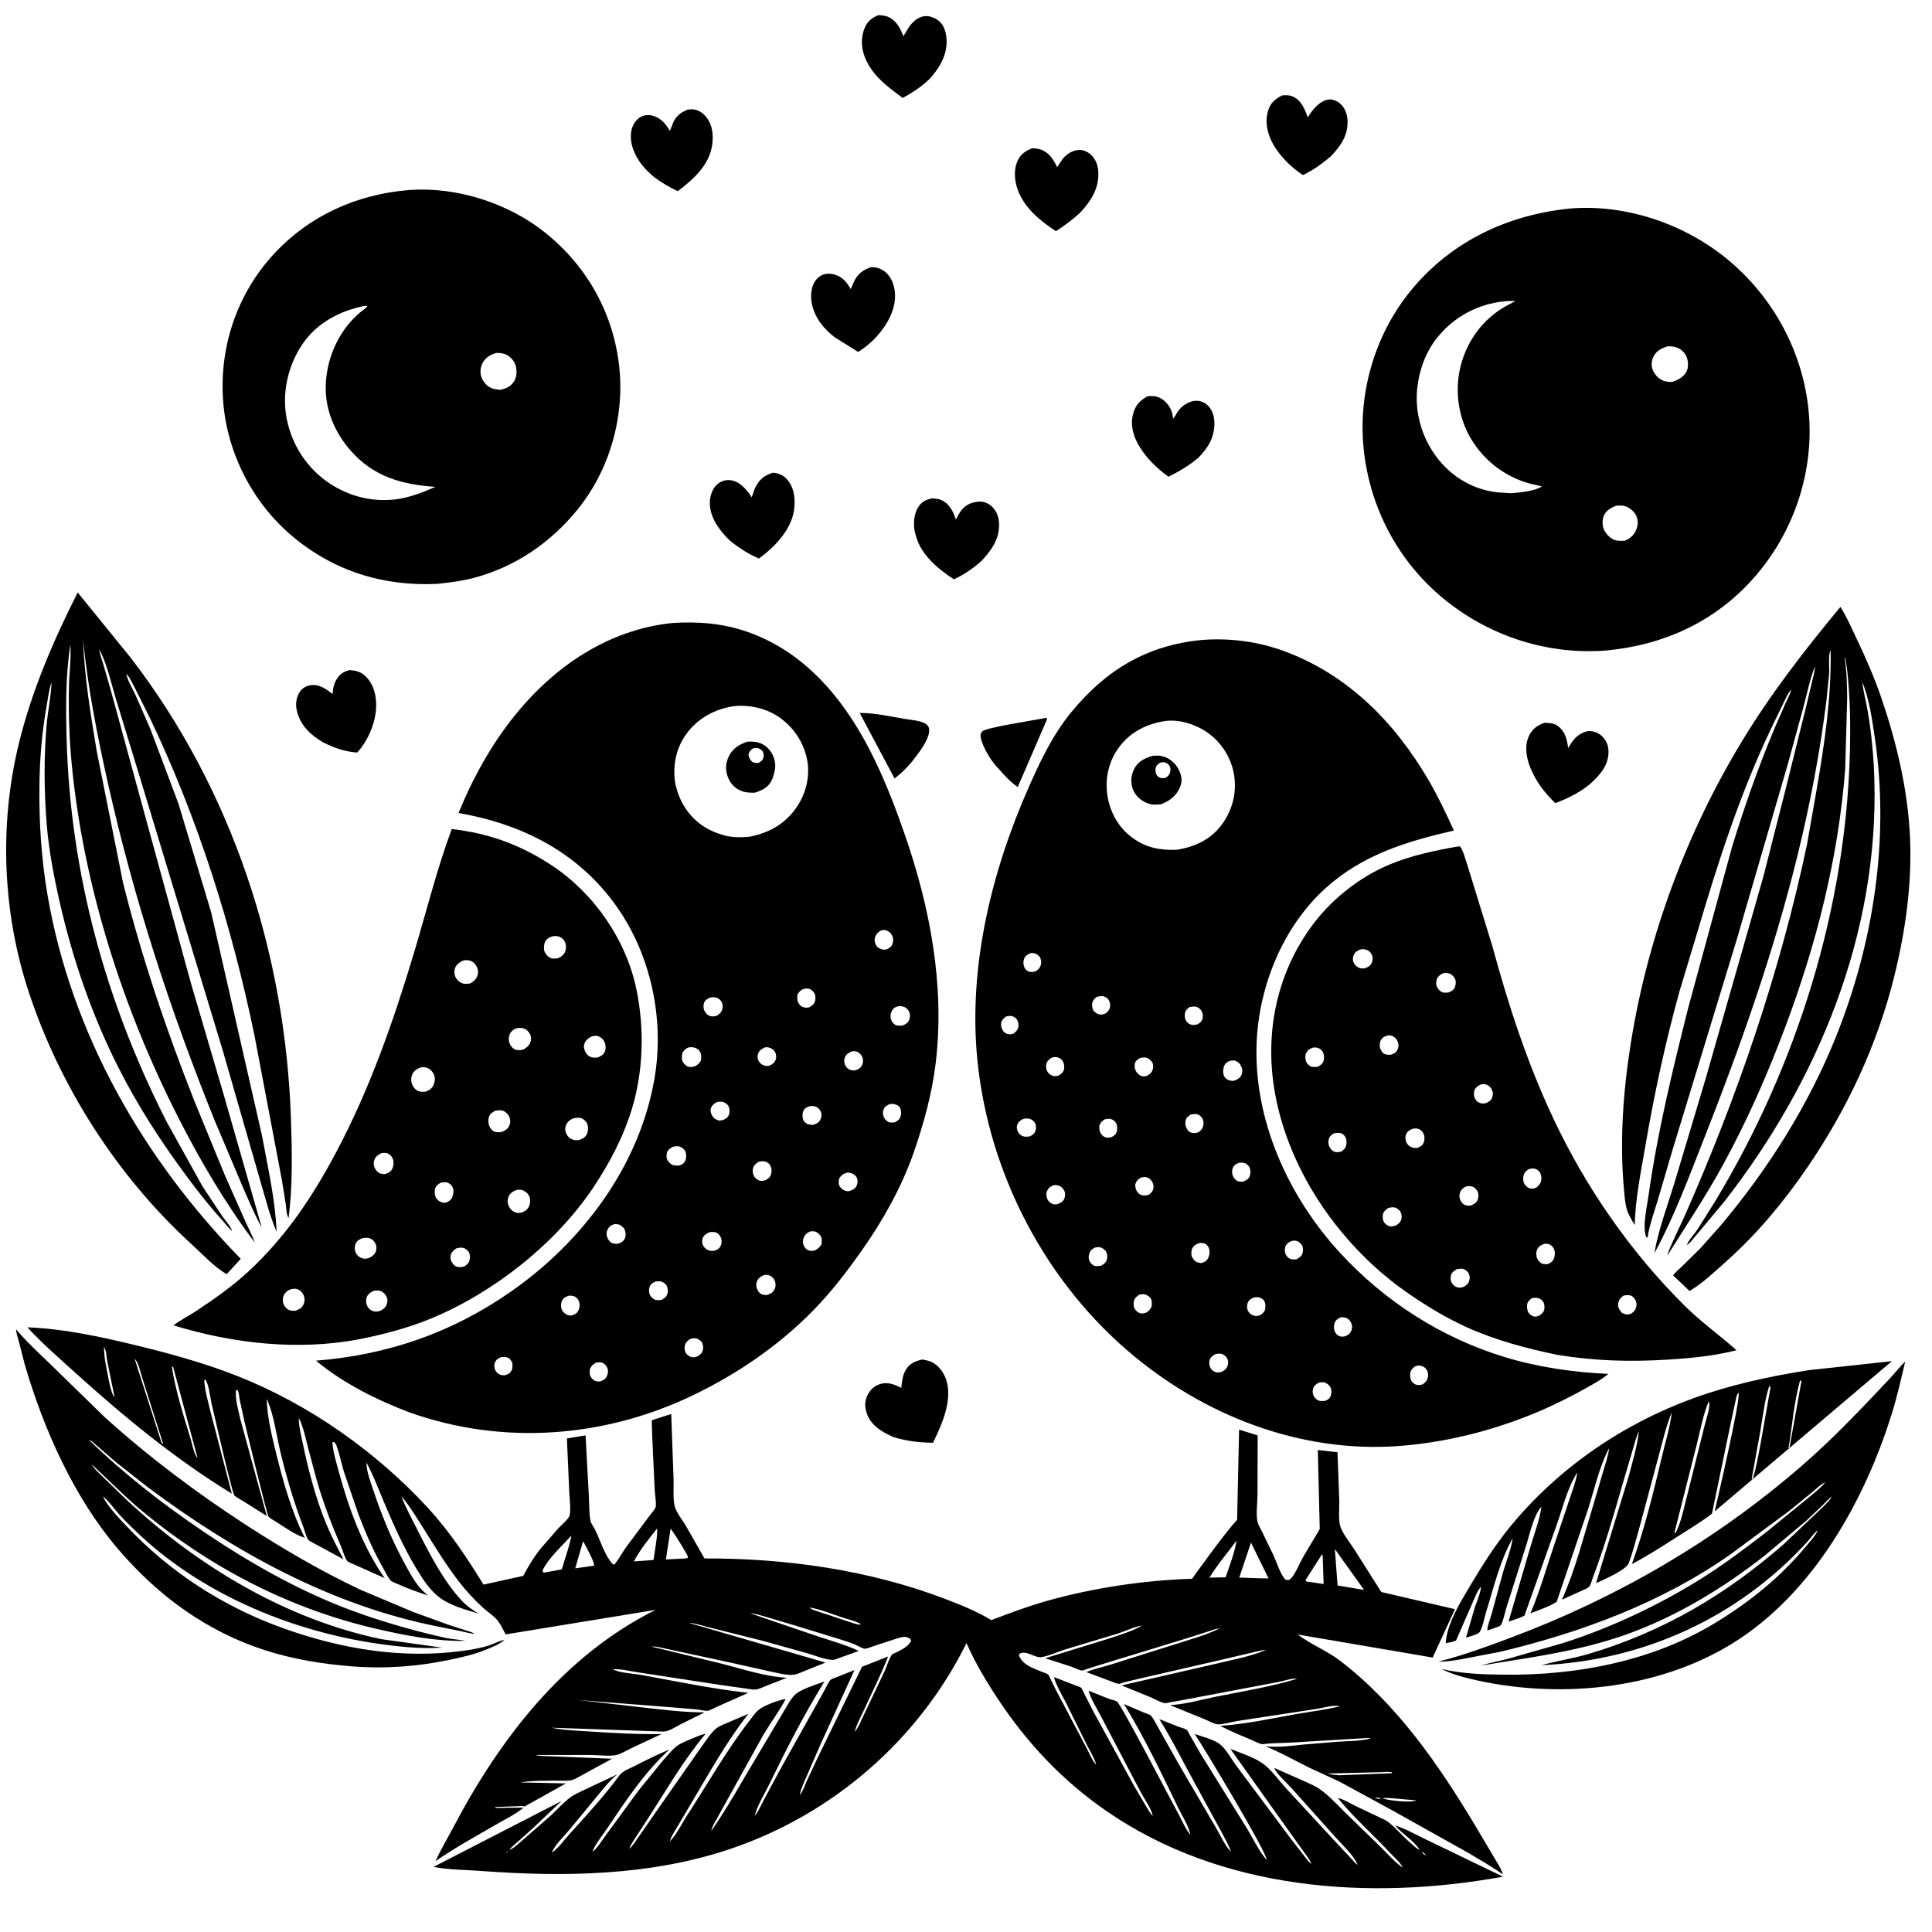 <svg version="1.1" xmlns="http://www.w3.org/2000/svg" style="display: block;" viewBox="0 0 2048 2048" width="1024" height="1024">
<path transform="translate(0,0)" fill="rgb(255,255,255)" d="M 0 0 L 0 2048 L 2048 2048 L 2048 0 L 0 0 z"/>
<path transform="translate(0,0)" fill="rgb(0,0,0)" d="M 986.275 82.794 C 977.625 91.276 967.558 98.202 956.843 103.783 C 941.782 92.599 926.913 81.945 918.51 64.628 C 913.241 53.771 911.914 41.882 916.236 30.5 C 919.12 22.906 923.837 19.134 931.064 16.039 C 934.326 16.273 937.924 16.347 940.962 17.661 C 950.29 21.696 954.195 29.507 957.584 38.386 L 963.5 28.723 C 967.423 23.226 972.779 18.156 979.718 17.174 C 985.042 16.42 991.202 18.854 995.238 22.211 C 1000.53 26.616 1002.69 33.575 1003.27 40.255 C 1004.73 56.879 996.82 70.771 986.275 82.794 z"/>
<path transform="translate(0,0)" fill="rgb(0,0,0)" d="M 1411.16 165.306 C 1402.18 173.138 1391.96 180.467 1381.19 185.576 C 1369.27 177.902 1357.48 166.271 1350.26 154.025 C 1343.93 143.277 1340.52 130.329 1344.01 118.031 C 1346.52 109.193 1351.36 105.234 1359.15 101.109 C 1363.1 100.877 1366.81 100.662 1370.5 102.328 C 1379.55 106.408 1383.13 115.816 1386.39 124.424 L 1388.79 120.574 C 1393.14 114.148 1400.23 106.513 1408.39 105.5 C 1412.75 104.959 1417.7 107.149 1420.84 110.015 C 1425.91 114.636 1428.19 121.25 1428.45 128 C 1429.05 143.508 1421.36 154.409 1411.16 165.306 z"/>
<path transform="translate(0,0)" fill="rgb(0,0,0)" d="M 693.173 187.549 C 688.64 183.682 684.206 179.505 680.522 174.809 C 672.853 165.034 666.912 151.719 669.192 139 C 670.206 133.343 673.076 128.184 677.801 124.819 C 681.736 122.018 686.766 121.417 691.416 122.508 C 699.576 124.423 705.398 130.725 709.47 137.698 L 710.117 138.834 L 713.79 129.5 C 716.849 122.595 722.448 118.876 729.133 116.09 L 734 115.886 C 740.09 116.121 745.035 119.595 748.75 124.213 C 755.433 132.519 756.342 143.306 754.957 153.5 C 752.047 174.924 734.698 190.51 718.397 202.646 C 709.177 198.279 701.361 193.646 693.173 187.549 z"/>
<path transform="translate(0,0)" fill="rgb(0,0,0)" d="M 1145.57 224.909 C 1137.28 232.607 1128.88 238.936 1119.34 245.011 C 1103.19 234.51 1087.68 221.939 1079.89 203.835 C 1075.54 193.726 1074.11 181.276 1078.46 170.945 C 1081.54 163.645 1087.17 159.815 1094.27 157.117 C 1097.17 157.312 1100.12 157.5 1102.89 158.438 C 1112.25 161.609 1116.49 168.897 1120.65 177.207 L 1126.36 168.544 C 1130.73 163.234 1136.75 159.401 1143.74 158.959 C 1148.31 158.67 1153.03 160.904 1156.34 163.948 C 1161.88 169.054 1164.05 175.861 1164.3 183.21 C 1164.88 200.088 1156.36 213.007 1145.57 224.909 z"/>
<path transform="translate(0,0)" fill="rgb(0,0,0)" d="M 463.249 618.94 C 405.986 621.672 353.078 605.156 309.096 567.742 C 267.474 532.337 240.936 480.451 236.613 426.059 C 232.247 371.131 249.45 316.371 285.605 274.52 C 323.676 230.451 376.322 205.961 433.981 201.412 L 434.87 201.308 C 485.024 198.124 538.833 215.331 577.985 246.679 C 622.489 282.312 650.489 332.594 656.477 389.319 C 662.107 442.659 645.996 498.642 612.046 540.355 C 583.788 575.074 546.435 600.772 502.973 612.392 C 490.011 615.858 476.569 617.588 463.249 618.94 z M 386.595 324.222 C 360.147 329.527 335.921 342.141 320.483 365.022 C 305.114 387.802 298.672 416.528 303.884 443.668 C 309.278 471.762 325.509 496.518 349.273 512.351 C 371.303 527.029 397.691 533.113 423.873 528.706 C 437.193 526.192 449.144 521.594 461.501 516.083 C 425.769 513.687 395.689 505.21 371.405 477.33 C 353.661 456.957 343.433 431.446 345.51 404.104 C 347.621 376.321 360.181 349.531 381.5 331.322 C 383.183 329.884 389.099 326.07 389.5 324.272 L 386.595 324.222 z M 526.345 374.124 C 520.163 375.834 515.423 378.334 512.023 384 C 509.399 388.372 508.577 394.181 510.111 399.06 C 511.787 404.386 515.617 409.053 520.775 411.355 C 523.686 412.655 527.505 412.952 530.667 413.24 C 536.991 411.581 541.502 409.791 545.059 404 C 547.755 399.61 548.074 393.349 546.861 388.422 C 545.653 383.52 541.828 378.574 537.339 376.242 C 533.984 374.499 530.06 374.125 526.345 374.124 z"/>
<path transform="translate(0,0)" fill="rgb(0,0,0)" d="M 1701.24 689.666 C 1641.42 693.929 1582.33 675.389 1535 638.453 C 1484.75 599.233 1453.29 542.196 1445.89 479.062 C 1438.88 419.271 1456.36 356.926 1494.04 309.894 C 1535.89 257.654 1595.19 228.684 1661.12 221.396 L 1662.23 221.222 C 1722.19 215.597 1785.58 237.087 1831.63 275.281 C 1880.28 315.621 1911.63 373.933 1917.36 437.011 C 1922.91 498.215 1902.81 560.427 1863.47 607.527 C 1821.72 657.508 1765.46 683.887 1701.24 689.666 z M 1594.88 319.405 C 1566.8 322.175 1541.73 335.464 1523.87 357.47 C 1511.62 372.563 1504.88 390.798 1502.52 409.945 C 1499.19 437.088 1507.38 465.062 1524.29 486.392 C 1539.99 506.208 1562.22 519.199 1587.5 521.93 L 1602 522.862 C 1610.62 522.019 1627.32 520.768 1634.42 515.546 C 1627.92 513.911 1621.18 512.825 1614.87 510.557 C 1591.24 502.061 1572.27 486.635 1559.33 465.141 C 1545.63 442.368 1541.77 413.16 1548.46 387.5 C 1555.39 360.91 1572.03 338.24 1596.03 324.616 L 1606.46 319.106 C 1602.68 319.177 1598.62 318.939 1594.88 319.405 z M 1767.48 367.129 C 1760.81 369.52 1755.46 371.92 1752.39 378.769 C 1750.52 382.943 1750.29 388.022 1752.02 392.286 C 1753.95 397.035 1758.15 401.577 1762.96 403.441 C 1766.16 404.682 1769.17 404.964 1772.57 404.837 C 1779.26 402.566 1785.06 399.722 1788.19 392.958 C 1789.85 389.384 1789.59 382.949 1788.2 379.269 C 1786.23 374.035 1782.58 370.281 1777.34 368.371 C 1774.28 367.253 1770.71 366.988 1767.48 367.129 z M 1713.13 536.068 C 1707.42 538.448 1702.18 541.127 1699.89 547.369 C 1698.22 551.892 1698.46 558.381 1700.83 562.623 C 1703.19 566.849 1707.79 571.474 1712.6 572.713 C 1715.65 573.498 1719.21 573.244 1722.34 573.221 C 1728.43 570.522 1732.21 567.295 1734.71 560.96 C 1736.5 556.414 1736.55 550.752 1734.29 546.34 C 1731.83 541.517 1726.73 537.5 1721.44 536.28 C 1718.78 535.667 1715.84 535.93 1713.13 536.068 z"/>
<path transform="translate(0,0)" fill="rgb(0,0,0)" d="M 885.939 358.236 C 879.923 354.066 874.108 348.321 869.775 342.414 C 862.422 332.392 858.249 319.806 860.433 307.365 C 861.494 301.318 864.391 295.784 869.744 292.504 C 874.084 289.845 879.163 289.614 884 290.853 C 892.189 292.951 897.013 298.257 901.139 305.325 L 901.798 306.475 L 905.688 297.57 C 909.802 289.873 915.378 285.743 923.529 283.143 C 925.726 283.11 927.918 283.422 930.052 283.945 C 935.903 285.376 941.066 289.895 944.084 294.995 C 949.185 303.616 949.832 314.9 947.518 324.461 C 942.806 343.929 926.461 362.911 909.578 373.038 L 885.939 358.236 z"/>
<path transform="translate(0,0)" fill="rgb(0,0,0)" d="M 1270.13 485.42 C 1260.45 493.485 1249.9 499.795 1238.61 505.332 C 1226.57 496.621 1215.15 485.635 1207.51 472.804 C 1201.62 462.893 1197.99 450.999 1200.96 439.5 C 1203.51 429.634 1207.54 425.196 1216.21 420.131 C 1222.63 419.37 1227.99 419.96 1233.2 424.06 C 1239.2 428.778 1242.62 435.112 1243.34 442.668 L 1243.43 443.852 C 1245.95 441.44 1246.99 438.263 1249.04 435.5 C 1252.97 430.205 1259.93 425.468 1266.63 424.91 C 1271.78 424.481 1276.58 426.149 1280.29 429.761 C 1285.56 434.896 1287.3 441.69 1287.32 448.824 C 1287.35 464.045 1280.48 474.854 1270.13 485.42 z"/>
<path transform="translate(0,0)" fill="rgb(0,0,0)" d="M 773.701 573.032 L 769.41 568.738 C 759.813 558.329 751.47 545.448 752.568 530.634 C 753.048 524.152 755.709 517.028 760.922 512.873 C 765.075 509.563 770.246 508.209 775.5 509.205 C 785.183 511.039 791.683 519.363 796.806 527.057 C 798.532 523.407 798.944 519.695 800.988 516.012 C 805.61 507.682 810.477 503.714 819.598 501.044 C 826.058 501.775 831.45 504.225 835.435 509.498 C 842.441 518.768 843.292 530.444 841.572 541.562 C 838.398 562.085 820.57 580.455 804.461 592.074 C 793.245 587.221 783.132 580.758 773.701 573.032 z"/>
<path transform="translate(0,0)" fill="rgb(0,0,0)" d="M 1040.21 594.842 C 1031.06 602.817 1022.18 609.007 1011.17 614.163 C 994.7 603.306 976.725 588.642 971.142 568.845 L 970.663 567.06 L 969.762 563.69 C 967.826 554.999 968.826 543.866 974.099 536.5 C 977.874 531.227 982.03 529.513 988.162 528.289 C 991.639 528.546 995.224 528.731 998.413 530.272 C 1006.07 533.972 1010.11 541.553 1012.77 549.244 L 1013.27 550.737 C 1015.1 547.157 1016.91 543.568 1019.49 540.457 C 1024.3 534.656 1030.42 532.235 1037.82 531.736 C 1042.65 531.41 1047.82 533.53 1051.33 536.808 C 1056.5 541.629 1058.92 548.358 1059.09 555.305 C 1059.49 571.743 1050.93 583.322 1040.21 594.842 z"/>
<path transform="translate(0,0)" fill="rgb(0,0,0)" d="M 88.09 678.075 C 89.417 717.576 96.106 757.342 102.533 796.291 L 130.486 936.025 C 150.275 1014.95 176.442 1092.37 206.392 1167.97 L 238.793 1246.83 L 259.673 1293.77 C 263.117 1301.5 267.347 1309.22 270.1 1317.21 C 239.416 1276.45 213.05 1231.76 189.876 1186.38 C 130.623 1070.35 88.447 939.689 75.994 809.688 C 73.377 782.373 72.53 755.068 73.112 727.642 C 73.424 712.957 75.477 697.756 74.625 683.147 C 69.522 715.597 69.713 750.222 70.603 783.031 C 74.471 925.675 111.878 1061.79 176.514 1188.85 L 214.792 1257.81 L 235.684 1289.28 C 238.903 1293.94 244.279 1299.61 246.055 1304.88 L 245.192 1304.3 C 241.357 1300.79 237.751 1295.8 234.193 1291.89 C 220.833 1277.22 208.921 1261.84 197.125 1245.9 C 170.016 1209.27 145.86 1171.89 125.275 1131.16 C 97.817 1076.82 77.35 1017.66 63.753 958.37 C 57.285 930.164 51.67 901.319 49.409 872.436 C 46.739 838.315 46.465 803.964 49.275 769.836 C 50.548 754.388 54.148 738.492 54.643 723.173 C 51.902 731.101 50.831 740.326 49.37 748.591 C 44.528 775.99 42.171 803.674 41.8 831.489 C 41.277 870.689 43.713 909.996 50.349 948.662 C 75.588 1095.73 151.805 1228.44 255.216 1334.42 L 240.335 1350.64 C 227.461 1343.51 214.725 1329.55 203.74 1319.55 C 124.88 1247.7 63.737 1152.57 30.378 1051.29 C 2.741 967.387 -1.008 874.796 19.81 788.903 C 33.394 732.857 56.435 679.409 82.343 628.049 L 138.86 697.631 C 246.179 837.249 302.428 1010.17 308.393 1185.45 C 309.575 1220.15 310.363 1256.75 305.904 1291.19 C 303.55 1287.91 303.412 1280.08 302.886 1276.11 L 298.78 1250.76 L 269.793 1097.81 C 245.869 981.867 209.686 867.062 158.451 760.239 L 143.053 729.454 C 140.318 724.261 137.865 718.59 134.019 714.119 L 133 712.011 L 132.222 711.005 L 133 712.011 L 134.019 714.119 C 134.724 720.657 140.423 729.757 143.232 735.837 L 159.604 773.234 L 189.306 852.276 L 223.82 967.008 L 277.809 1204.22 C 283.908 1237.62 291.888 1271.97 293.224 1305.91 C 285.382 1287.37 280.578 1267.07 274.766 1247.77 L 236.01 1113.15 L 147.073 820 L 122.765 740.541 C 117.807 724.064 113.541 704.068 105.534 688.839 L 105.13 688.097 L 104.005 685.005 L 105.13 688.097 C 105.807 693.459 107.901 698.968 109.5 704.125 L 117.067 730.278 L 148.87 846.764 L 202.321 1041.95 L 237.451 1161.46 L 277.452 1301.16 C 269.844 1287.55 263.815 1272.88 257.521 1258.62 L 227.515 1187.65 C 180.652 1071.52 142.026 953.399 114.613 831.137 C 103.376 781.018 93.097 729.199 88.09 678.075 L 87.255 677.005 L 88.09 678.075 z M 74.51 678.5 L 75.993 678.5 L 74.51 678.5 z M 101.918 680.5 L 103.04 680.5 L 101.918 680.5 z M 102.975 683.5 L 104.192 683.5 L 102.975 683.5 z M 130.984 709.5 L 132.359 709.5 L 130.984 709.5 z M 54.51 721.5 L 55.996 721.5 L 54.51 721.5 z"/>
<path transform="translate(0,0)" fill="rgb(0,0,0)" d="M 1788.07 1319.94 C 1789.96 1314.34 1796.14 1308.11 1799.5 1303.12 L 1818.22 1273.28 C 1904.9 1129.7 1957.52 961.429 1961.06 793.419 C 1961.52 771.55 1961.39 749.776 1959.65 727.964 C 1958.81 717.504 1958.14 706.704 1955.62 696.5 C 1955.31 698.423 1955.29 697.542 1955.6 699.403 C 1957.81 712.612 1957.83 726.575 1958.09 739.953 L 1955.98 815.077 C 1948.79 909.041 1925.75 999.786 1892.76 1087.89 C 1874.07 1137.82 1852.5 1187.1 1826.94 1233.93 C 1808.83 1267.1 1787.82 1298.54 1767.73 1330.5 C 1766.79 1328.58 1783.49 1294.28 1785.69 1289.28 C 1841.48 1163.05 1887.13 1029.9 1915.58 894.741 L 1925.87 836.076 C 1934.15 787.846 1941.49 738.548 1940.52 689.5 C 1937.76 693.27 1939.33 708.471 1939 713.796 L 1936.02 743.325 C 1929.16 797.868 1918.72 852.723 1905.63 906.094 C 1880.6 1008.06 1845.93 1106.43 1807.51 1203.99 C 1791.14 1245.57 1775.08 1289.26 1753.69 1328.53 C 1757.86 1303.89 1767.35 1278.89 1774.67 1254.94 L 1807.89 1144 L 1869.13 929.636 L 1892.97 836 L 1913.43 753.665 L 1920.47 724.295 C 1921.89 718.244 1923.66 712.411 1923.96 706.172 L 1924.99 703.005 L 1923.96 706.172 C 1918.57 719.939 1915.5 735.296 1911.72 749.618 L 1894.88 811 L 1840.83 996.616 L 1772.32 1221.03 L 1757.32 1272.22 C 1753.4 1285.27 1748.47 1298.4 1746.5 1311.91 L 1745.11 1311.5 C 1740.73 1300.68 1745.75 1279.96 1747.38 1268.27 C 1756.8 1200.7 1772.96 1134.46 1789.57 1068.38 L 1836.26 896.927 C 1849.47 854.235 1864.52 811.156 1881.97 770.031 L 1892.93 745.035 C 1894.94 740.577 1897.62 735.746 1898.89 731.046 L 1899.97 729.005 L 1898.89 731.046 L 1898.4 731.425 C 1895.15 735.109 1892.96 740.43 1890.74 744.81 L 1876.93 773.328 C 1843.94 842.912 1820.74 915.302 1799.01 989 L 1780.3 1051 C 1765.41 1104.77 1753.57 1159.79 1744.14 1214.77 C 1739.43 1242.24 1733.53 1270.78 1732.86 1298.66 C 1729.93 1293.57 1726.36 1288.05 1724.66 1282.44 C 1722.6 1275.68 1722.12 1267.75 1721.47 1260.68 C 1716.73 1208.61 1720.68 1155.72 1728.98 1104.24 C 1747.1 991.837 1788 882.048 1847.18 784.728 C 1877.69 734.559 1913.49 688.477 1950.92 643.356 L 1951.92 644.954 C 1958.1 655.004 1962.93 666.169 1968 676.825 C 1977.94 697.711 1987.06 718.515 1994.53 740.448 C 2010.71 787.938 2022.5 837.781 2024.71 888.067 C 2026.87 937.434 2019.82 987.183 2007.99 1035 C 1989.97 1107.85 1957.67 1176.53 1915.3 1238.32 C 1890.97 1273.79 1862.94 1307.58 1830.8 1336.29 C 1818.08 1347.65 1805.67 1359.68 1790.98 1368.53 L 1773.64 1352.04 C 1775.33 1348.98 1779.44 1345.88 1781.99 1343.39 L 1802.43 1323.28 L 1823.42 1299.72 C 1874.12 1239.66 1917.16 1171.54 1946.43 1098.4 C 1986.39 998.528 2003.2 887.95 1987.26 781.153 C 1984.48 762.525 1981.43 740.332 1974.05 723.037 L 1973.09 720.005 L 1974.05 723.037 C 1975.41 734.023 1978.4 744.862 1980.2 755.798 C 1983.99 778.786 1986.21 802.725 1986.89 826 C 1991.71 989.486 1927.21 1146.45 1827.64 1273.99 L 1798.67 1308.64 C 1795.54 1312.19 1792.02 1317.44 1788.07 1319.94 z M 1972 718.5 L 1973.49 718.5 L 1972 718.5 z"/>
<path transform="translate(0,0)" fill="rgb(0,0,0)" d="M 434.755 1497.44 C 400.151 1484.47 363.506 1466.22 334.966 1442.36 C 410.834 1436.32 478.974 1412.81 541.546 1369.18 C 617.573 1316.18 677.752 1235.98 693.737 1143.5 C 704.494 1081.26 690.452 1013.41 654.104 961.593 C 613.776 904.103 554.245 873.656 486.07 861.814 C 500.971 825.094 520.96 789.005 545.911 758.16 C 588.15 705.942 644.88 667.536 712.679 660.409 C 740.054 658.626 766.61 660.765 792.609 669.891 C 856.633 692.364 898.82 746.487 927.33 805.712 C 939.841 831.703 949.89 858.015 959.319 885.231 C 985.955 962.118 1001.55 1044.56 991.995 1126 C 988.177 1158.54 979.071 1191.84 968.232 1222.69 C 955.421 1259.15 935.759 1294 913.587 1325.49 C 897.84 1347.86 881.515 1369.2 862.373 1388.79 C 825.633 1426.39 781.19 1456.76 733.843 1479.39 C 640.003 1524.24 532.995 1532.19 434.755 1497.44 z M 780.202 748.344 C 760.74 750.479 742.141 759.696 729.741 775.158 C 717.739 790.124 713.282 807.879 715.271 827 C 715.524 829.425 716.055 831.676 716.664 834.028 C 721.333 852.044 731.464 867.143 747.45 877.001 C 753.506 880.735 759.656 883.204 766.5 885.136 L 768.197 885.634 C 776.565 887.97 786.205 887.69 794.806 886.925 C 816.255 882.591 833.081 872.906 845.34 854.341 C 854.764 840.069 858.946 821.667 855.484 804.836 C 851.473 785.341 839.854 768.961 823.07 758.413 C 810.851 750.734 794.51 747.214 780.202 748.344 z M 933.319 986.5 C 929.965 989.14 927.394 991.43 927.194 995.982 C 927.063 998.948 928.394 1002.26 930.649 1004.21 C 932.899 1006.15 936.406 1007.04 939.307 1006.47 L 940.5 1006.09 C 943.75 1004.27 945.451 1003.22 946.385 999.309 C 947.083 996.392 946.892 993.52 945.254 990.942 C 943.239 987.77 941.039 986.551 937.5 985.681 L 933.319 986.5 z M 851.126 1048.5 C 848.095 1050.36 846.98 1051.42 845.209 1054.5 C 845.137 1058.89 844.744 1061.6 847.794 1065.19 C 849.636 1067.35 852.705 1068.39 855.499 1068.17 C 856.768 1068.07 857.346 1067.84 858.49 1067.5 C 861.362 1065.57 863.521 1063.91 864.166 1060.31 C 864.725 1057.18 864.406 1054.12 862.398 1051.57 C 860.882 1049.64 858.992 1048.26 856.5 1047.92 C 854.91 1047.7 852.689 1048.1 851.126 1048.5 z M 752.461 1057.5 C 749.762 1058.86 747.357 1060.1 746.315 1063.15 C 745.363 1065.94 745.538 1069.43 747.007 1072 C 748.496 1074.61 750.47 1076.62 753.5 1077.26 C 755.43 1077.68 757.619 1077.34 759.5 1076.92 C 762.7 1075.02 764.94 1073.07 765.815 1069.27 C 766.445 1066.53 766.045 1063.41 764.363 1061.11 C 762.826 1059.02 760.099 1057.41 757.5 1057.15 C 755.857 1056.98 754.087 1057.26 752.461 1057.5 z M 953.136 1066.5 C 949.923 1067.23 947.539 1067.95 945.76 1070.94 C 944.046 1073.83 943.47 1077.4 944.5 1080.63 C 945.504 1083.77 947.013 1084.91 949.5 1086.82 C 951.948 1087.11 954.025 1087.39 956.5 1087.14 C 959.83 1085.75 961.871 1084.96 963.628 1081.5 C 965.018 1078.76 964.918 1074.68 963.5 1071.98 C 962.121 1069.35 959.862 1067.62 957 1066.86 L 953.136 1066.5 z M 729.205 1110.5 C 726.097 1112.35 724.993 1113.36 723.204 1116.5 C 722.734 1120.42 722.182 1123.88 724.871 1127.11 C 726.589 1129.17 728.185 1130.74 731 1131.03 C 732.711 1131.2 734.85 1130.86 736.5 1130.39 C 739.804 1128.7 740.865 1127.61 742.885 1124.5 C 743.558 1120.35 743.869 1117.42 741.275 1113.78 C 739.74 1111.62 736.248 1110.15 733.681 1110.05 C 732.156 1109.99 730.686 1110.16 729.205 1110.5 z M 810.363 1110.5 C 807.275 1112.13 804.845 1113.46 803.611 1116.97 C 802.699 1119.57 802.848 1121.98 804.117 1124.42 C 805.593 1127.26 808.139 1129.13 811.272 1129.8 C 813.025 1130.17 814.436 1129.87 816.139 1129.5 C 819.366 1127.58 821.62 1126.36 822.501 1122.37 C 823.082 1119.73 822.765 1117.13 821.314 1114.77 C 819.675 1112.1 816.124 1110.27 813.013 1110.09 C 811.766 1110.02 811.426 1110.19 810.363 1110.5 z M 903.069 1114.5 C 899.45 1116.01 896.554 1117.69 895.322 1121.7 C 894.407 1124.68 895.035 1128.18 896.82 1130.7 C 898.266 1132.75 900.571 1134.18 903.051 1134.54 C 905.208 1134.85 904.637 1134.77 906.821 1134.5 C 909.9 1133.41 912.024 1132.54 913.583 1129.5 C 915.046 1126.65 915.244 1124.03 914.245 1121 C 913.411 1118.47 911.328 1116.29 909 1115.09 C 907.187 1114.15 904.999 1114.25 903.069 1114.5 z M 759.263 1168.5 C 756.45 1170.55 754.374 1171.75 753.46 1175.41 C 752.773 1178.17 754.033 1181.67 755.685 1183.84 C 757.507 1186.24 759.728 1187.02 762.5 1187.92 L 766.5 1187.27 C 769.249 1185.97 771.573 1184.77 772.642 1181.71 C 773.695 1178.7 773.611 1175.34 772.155 1172.5 C 770.998 1170.24 767.952 1168.3 765.5 1167.97 C 763.406 1167.68 761.267 1167.9 759.263 1168.5 z M 943.162 1170.5 C 940.301 1171.66 938.295 1172.49 936.89 1175.5 C 935.584 1178.3 935.708 1181.6 936.984 1184.39 C 938.222 1187.1 940.053 1188.27 942.5 1189.82 C 944.543 1189.89 946.466 1190.01 948.5 1189.74 C 951.461 1188.13 953.708 1186.81 954.718 1183.3 C 955.554 1180.39 955.43 1176.27 953.627 1173.74 C 951.85 1171.24 948.486 1170.21 945.541 1170.14 C 944.587 1170.11 944.033 1170.29 943.162 1170.5 z M 858.783 1172.5 C 855.757 1173.43 853.717 1174.12 851.936 1177 C 850.455 1179.39 850.371 1183.93 851.29 1186.58 C 852.166 1189.1 854.014 1190.3 856.083 1191.72 C 858.368 1192.14 860.171 1192.59 862.5 1192.25 C 866.043 1190.8 868.466 1189.88 870.019 1186.02 C 871.036 1183.5 871.273 1181.05 870.162 1178.5 C 869.088 1176.03 866.995 1173.99 864.5 1172.99 C 862.898 1172.34 860.486 1172.41 858.783 1172.5 z M 713.655 1215.5 C 710.455 1217.11 709.209 1218.06 707.168 1221 C 706.446 1224.22 705.948 1227.08 707.743 1230.06 C 709.254 1232.57 711.619 1234.66 714.5 1235.36 L 719.5 1235.62 C 722.553 1234.63 724.401 1234 726.115 1231 C 727.592 1228.41 727.747 1223.76 726.658 1220.96 C 725.627 1218.31 722.518 1215.97 719.799 1215.27 C 717.753 1214.74 715.691 1215.19 713.655 1215.5 z M 804.275 1231.5 C 801.054 1233.59 798.786 1235.28 798.079 1239.42 C 797.633 1242.02 798.138 1245.08 799.663 1247.27 C 801.367 1249.72 803.932 1251.64 807 1251.83 C 808.414 1251.92 810.167 1251.37 811.5 1251.05 C 814.697 1249.22 816.611 1247.77 817.54 1243.93 C 818.3 1240.79 817.815 1237 815.807 1234.38 C 814.244 1232.33 811.671 1231.03 809.122 1230.99 C 807.491 1230.97 805.863 1231.14 804.275 1231.5 z M 896.259 1243.5 C 892.826 1245.15 891.438 1246.23 889.443 1249.5 C 888.962 1252.51 888.505 1255.44 890.5 1258.06 C 892.568 1260.77 895.47 1262.7 898.984 1262.72 C 900.164 1262.72 900.502 1262.54 901.5 1262.2 C 904.846 1260.78 907.085 1259.72 908.392 1256.04 C 909.366 1253.3 909.325 1249.94 907.687 1247.45 C 905.834 1244.65 902.308 1243.08 899.012 1243.05 C 897.949 1243.04 897.245 1243.26 896.259 1243.5 z M 651.775 1297.5 C 648.046 1298.7 645.763 1299.83 643.998 1303.48 C 642.654 1306.25 642.73 1309.3 643.92 1312.12 C 644.873 1314.37 646.609 1316.85 649.005 1317.74 C 650.569 1318.31 652.598 1318.56 654.264 1318.5 C 657.44 1317.66 659.901 1316.82 661.752 1313.89 C 663.375 1311.33 663.494 1307.91 662.74 1305 C 661.909 1301.79 659.541 1300.06 656.967 1298.27 C 655.303 1298 653.448 1297.52 651.775 1297.5 z M 858.284 1305.5 C 854.896 1307.47 852.75 1309.21 851.584 1313.1 C 850.684 1316.1 851.122 1319.18 852.804 1321.83 C 854.114 1323.89 856.517 1325.66 859 1325.92 C 860.549 1326.08 862.243 1325.76 863.77 1325.5 C 867.662 1323.4 868.399 1322.72 870.79 1319 C 871.197 1315.62 871.693 1312.52 869.489 1309.58 C 867.962 1307.55 865.592 1305.65 863 1305.27 C 861.506 1305.05 859.747 1305.27 858.284 1305.5 z M 751.296 1306.5 C 748.609 1307.94 746.466 1309.05 745.117 1312 C 743.857 1314.76 744.125 1318.5 745.751 1321.05 C 747.559 1323.89 750.668 1325.74 754 1326.01 C 755.433 1326.13 757.102 1325.73 758.49 1325.5 C 761.372 1324.11 763.008 1323.08 764.209 1320 C 765.347 1317.08 765.205 1313.83 763.769 1311.05 C 762.696 1308.96 760.815 1306.99 758.5 1306.35 C 756.258 1305.74 753.488 1305.76 751.296 1306.5 z M 810.216 1351.5 C 806.654 1352.99 803.577 1354.75 802.239 1358.66 C 800.964 1362.38 801.972 1365.89 803.988 1369.02 C 805.429 1371.26 807.434 1372.32 810.032 1372.63 C 812.228 1372.9 811.591 1372.85 813.783 1372.5 C 817.312 1371.19 819.827 1369.67 821.361 1366.04 C 822.577 1363.16 822.254 1359.02 820.684 1356.34 C 819.193 1353.79 816.63 1351.97 813.712 1351.58 C 811.552 1351.29 812.099 1351.34 810.216 1351.5 z M 694.711 1358.5 C 691.957 1359.85 689.889 1360.92 688.713 1364 C 687.603 1366.91 687.693 1370.22 689.135 1373 C 690.4 1375.44 692.213 1376.53 694.5 1377.91 C 696.969 1378.19 699.046 1378.48 701.5 1377.85 C 704.839 1375.89 706.669 1374.63 707.697 1370.64 C 708.345 1368.12 707.661 1363.71 705.912 1361.71 C 704.289 1359.86 702.688 1359.2 700.5 1358.2 C 698.584 1358.24 696.595 1358.15 694.711 1358.5 z M 602.987 1373.5 C 600.008 1374.5 597.485 1375.56 595.917 1378.5 C 594.491 1381.17 594.379 1385.78 595.662 1388.58 C 596.774 1391 598.879 1392.4 601 1393.86 C 602.488 1394.08 604.214 1394.53 605.703 1394.5 C 608.749 1393.57 611.035 1392.78 612.752 1389.89 C 614.626 1386.74 614.927 1382.6 613.598 1379.22 C 612.812 1377.22 611.348 1375.54 609.423 1374.5 C 607.477 1373.44 605.115 1373.39 602.987 1373.5 z M 731.28 1419.5 C 728.397 1421.8 726.15 1423.63 725.769 1427.6 C 725.49 1430.51 726.049 1433.45 728.124 1435.63 C 730.198 1437.81 732.432 1438.79 735.5 1438.78 C 736.822 1438.78 738.283 1438.18 739.5 1437.77 C 742.247 1435.93 744.324 1434.4 745.085 1431 C 745.827 1427.69 745.143 1425.23 743.691 1422.28 C 741.416 1420.23 739.253 1418.48 736 1418.57 C 734.426 1418.62 732.793 1419.09 731.28 1419.5 z M 531.789 1438.5 C 528.758 1439.55 526.677 1440.56 525.086 1443.5 C 523.739 1445.99 523.698 1448.85 524.621 1451.5 C 525.577 1454.25 527.925 1456.53 530.688 1457.42 C 532.133 1457.89 534.016 1457.8 535.5 1457.8 C 538.576 1456.69 540.445 1455.97 542.127 1453 C 543.65 1450.31 543.277 1447.43 543.019 1444.5 C 541.694 1442 540.411 1439.81 537.5 1438.92 C 535.691 1438.37 533.653 1438.34 531.789 1438.5 z M 631.794 1444.5 C 628.33 1446.48 626.825 1447.83 625.188 1451.5 C 625.031 1454.82 624.729 1457.69 626.888 1460.5 C 629.013 1463.26 631.537 1464.56 635.039 1464.43 L 636.5 1464.22 C 639.7 1463.06 641.643 1462.17 643.211 1459 C 644.594 1456.21 644.957 1452.94 643.804 1450 C 642.84 1447.54 640.408 1445.05 637.807 1444.35 C 635.835 1443.83 633.748 1444.11 631.794 1444.5 z"/>
<path transform="translate(0,0)" fill="rgb(0,0,0)" d="M 1635.25 1494.5 C 1589.31 1514.29 1542.41 1526.99 1492.58 1532 C 1387.52 1542.57 1284.76 1505.04 1203.95 1439.03 C 1109.25 1361.68 1048.14 1244.92 1036.05 1123.62 C 1026.22 1025 1050.99 923.776 1090.7 833.979 C 1103.15 805.837 1116.2 778.522 1135.9 754.593 C 1172.53 710.095 1215.76 684.042 1273.7 678.416 C 1303.3 676.072 1333.69 679.993 1361.54 690.321 C 1428.84 715.278 1478.14 765.376 1514.01 826.398 C 1524.16 843.664 1532.83 862.2 1541.21 880.384 C 1490.81 892.023 1444.2 906.124 1405.02 941.611 C 1360.08 982.312 1334.63 1044.94 1332.1 1104.98 C 1328.64 1186.84 1365.46 1268.1 1420.17 1327.68 C 1467.58 1379.32 1527.71 1418.05 1594.93 1438.53 C 1630.37 1449.32 1668.05 1454.76 1705 1456.39 C 1697.74 1462.4 1689.38 1466.88 1681.2 1471.5 C 1666.18 1479.99 1650.97 1487.45 1635.25 1494.5 z M 1235.28 764.3 C 1215.4 767.34 1198.12 775.891 1186.01 792.379 C 1175.04 807.326 1171.11 825.514 1173.98 843.723 C 1176.74 861.226 1185.9 877.539 1200.33 888.027 C 1214.9 898.611 1229.54 901.445 1247.24 900.801 C 1266.49 897.833 1283.28 890.072 1295.14 874.135 C 1306.4 859 1311.18 840.206 1308.19 821.573 C 1305.34 803.758 1294.98 787.117 1280.22 776.725 C 1267.94 768.069 1250.39 762.228 1235.28 764.3 z M 1092.17 1010.5 C 1089.18 1011.88 1086.57 1013.23 1085.5 1016.58 C 1084.46 1019.85 1084.73 1023.8 1086.6 1026.7 C 1087.81 1028.56 1089.11 1029.15 1091 1030.13 C 1093.38 1030.27 1095.17 1030.4 1097.5 1029.77 C 1100.67 1027.68 1102.48 1026.22 1103.42 1022.43 C 1104.16 1019.42 1103.47 1017.29 1102.35 1014.5 C 1100.3 1012.33 1098.18 1010.44 1095.01 1010.25 C 1093.62 1010.17 1093.4 1010.28 1092.17 1010.5 z M 1163.07 1056.5 C 1160.57 1058.35 1158.66 1059.77 1157.89 1063 C 1157.18 1066 1157.91 1068.79 1159.14 1071.5 C 1161.89 1073.84 1163.61 1075.47 1167.5 1075.47 C 1168.85 1075.47 1170.36 1074.89 1171.61 1074.5 C 1174.44 1072.37 1176.24 1070.68 1176.76 1067 C 1177.12 1064.48 1176.35 1061.19 1174.73 1059.25 C 1173.13 1057.34 1170.48 1055.94 1168 1055.79 L 1163.07 1056.5 z M 1261.06 1067.5 C 1258.6 1069.26 1256.77 1070.88 1256.16 1074 C 1255.57 1077 1256 1080.26 1257.79 1082.78 C 1259.36 1085.01 1261.49 1086.19 1264.19 1086.44 C 1266.06 1086.61 1267.69 1086.3 1269.5 1085.81 C 1271.95 1084.28 1274.21 1082.55 1274.77 1079.5 C 1275.38 1076.15 1274.84 1072.96 1272.71 1070.28 C 1271.16 1068.32 1268.45 1067.03 1266 1066.88 L 1261.06 1067.5 z M 1066.57 1077.5 C 1063.7 1079.51 1061.81 1081.38 1061.25 1085 C 1060.85 1087.6 1062.01 1091.27 1063.7 1093.26 C 1065.67 1095.59 1068.46 1096.66 1071.5 1096.36 C 1072.79 1096.24 1073.35 1096 1074.5 1095.62 C 1077.35 1093.12 1079.39 1091.47 1079.63 1087.36 C 1079.79 1084.5 1078.93 1081.34 1076.77 1079.36 C 1074.76 1077.52 1072.1 1076.66 1069.39 1076.98 L 1066.57 1077.5 z M 1114.14 1121.5 C 1111.73 1123.54 1109.49 1125.16 1109 1128.5 C 1108.53 1131.75 1109.24 1135.13 1111.5 1137.56 C 1113.48 1139.7 1116.53 1141.07 1119.5 1140.72 C 1120.98 1140.55 1121.22 1140.4 1122.5 1139.95 C 1125.12 1138.09 1127.09 1136.92 1127.88 1133.5 C 1128.55 1130.59 1127.9 1126.35 1125.95 1124 C 1123.87 1121.48 1121.26 1120.46 1118 1120.54 C 1116.72 1120.57 1115.33 1121.11 1114.14 1121.5 z M 1208.51 1121.5 C 1206.08 1123.09 1203.55 1124.4 1203 1127.5 C 1202.35 1131.14 1203.13 1134.75 1205.6 1137.5 C 1207.46 1139.57 1209.58 1141.05 1212.5 1141.02 C 1213.65 1141 1214.61 1140.74 1215.71 1140.5 C 1219.16 1138.56 1221.2 1136.9 1222.14 1132.88 C 1222.72 1130.43 1222.51 1127.59 1220.99 1125.5 C 1219.14 1122.98 1216.7 1121.16 1213.5 1120.96 C 1211.89 1120.86 1210.1 1121.24 1208.51 1121.5 z M 1303.73 1124.5 C 1300.99 1125.79 1298.88 1126.9 1297.7 1129.87 C 1296.37 1133.19 1296.03 1138.21 1297.98 1141.36 C 1299.74 1144.2 1302.76 1145.47 1305.94 1145.75 C 1307.27 1145.87 1308.27 1145.62 1309.5 1145.15 C 1312.89 1143.67 1315.15 1142.11 1316.37 1138.44 C 1317.44 1135.22 1316.64 1131.65 1314.88 1128.82 C 1313.21 1126.15 1311.34 1125.25 1308.5 1124.09 L 1303.73 1124.5 z M 1262.09 1181.5 C 1259.08 1183.72 1256.99 1185.04 1256.57 1189.11 C 1256.11 1193.61 1257.62 1196.47 1260.5 1199.74 C 1263.78 1201.3 1266.32 1201.47 1269.85 1200.5 C 1272.95 1198.6 1274.51 1197.03 1275.42 1193.41 C 1276.17 1190.46 1275.93 1187.68 1274.23 1185.1 C 1272.98 1183.2 1270.81 1181.33 1268.5 1181 C 1266.47 1180.72 1264.06 1180.99 1262.09 1181.5 z M 1083.68 1186.5 C 1080.88 1188.36 1078.66 1190.01 1078.03 1193.5 C 1077.5 1196.38 1078.34 1198.96 1080.06 1201.28 C 1081.84 1203.67 1084.55 1204.92 1087.5 1205.05 L 1092.06 1204.5 C 1094.72 1202.94 1096.72 1201.6 1097.66 1198.5 C 1098.45 1195.86 1098.42 1192.85 1097.09 1190.39 C 1095.99 1188.36 1093.97 1186.82 1091.81 1186.1 C 1089.19 1185.22 1086.22 1185.62 1083.68 1186.5 z M 1171.22 1186.5 C 1167.79 1188.56 1166.79 1189.82 1165.28 1193.5 C 1165.23 1197.22 1165.59 1200.83 1168.51 1203.53 C 1170.39 1205.27 1172.13 1206.15 1174.73 1205.97 L 1178.05 1205.5 C 1180.65 1204.12 1182.75 1202.88 1183.67 1199.86 C 1184.61 1196.75 1184.56 1193.41 1183.08 1190.5 C 1182.09 1188.56 1179.59 1186.74 1177.56 1186.19 C 1175.63 1185.67 1173.16 1186.1 1171.22 1186.5 z M 1313.67 1232.5 C 1310.86 1233.55 1308.52 1234.67 1307.11 1237.5 C 1305.84 1240.05 1305.77 1243.35 1306.73 1246 C 1307.61 1248.41 1309.57 1250.99 1312 1252.04 C 1313.91 1252.87 1315.77 1252.82 1317.79 1252.5 C 1320.68 1251.28 1323.15 1250.27 1324.5 1247.23 C 1326.09 1243.63 1325.67 1240.69 1324.5 1237.07 C 1322.19 1234.37 1320.72 1232.72 1316.89 1232.51 L 1313.67 1232.5 z M 1208.9 1248.5 C 1205.75 1250.66 1204.7 1251.9 1203.36 1255.5 C 1203.57 1259.63 1204.03 1262.18 1207.17 1265.13 C 1209.38 1267.21 1211.56 1267.35 1214.43 1267.17 C 1215.83 1267.08 1215.82 1267 1217.5 1266.63 C 1219.97 1264.78 1221.73 1263.44 1222.5 1260.22 C 1223.27 1256.99 1222.32 1253.68 1220.23 1251.15 C 1218.76 1249.36 1216.8 1248.14 1214.5 1247.76 C 1212.81 1247.48 1210.52 1248.01 1208.9 1248.5 z M 1116.32 1256.5 C 1113.01 1258.13 1110.65 1259.85 1109.58 1263.57 C 1108.81 1266.23 1109.29 1269.68 1110.77 1272.03 C 1112.62 1274.97 1115.45 1276.74 1118.98 1276.73 C 1120.17 1276.73 1120.5 1276.54 1121.5 1276.2 C 1124.84 1274.78 1127.09 1273.71 1128.41 1270.04 C 1129.33 1267.49 1129.32 1264.5 1128.09 1262.05 C 1126.85 1259.56 1124.59 1257.42 1121.88 1256.7 C 1119.99 1256.2 1118.22 1256.01 1116.32 1256.5 z M 1369.05 1315.5 C 1365.49 1317.08 1364.29 1318.08 1362.38 1321.5 C 1361.78 1325.06 1361.69 1328.45 1363.99 1331.5 C 1366.1 1334.31 1368.63 1335.06 1372 1335.08 C 1373.15 1335.09 1373.48 1335 1374.5 1334.83 C 1377.52 1333.13 1379.93 1331.59 1380.84 1328.02 C 1381.55 1325.26 1381.18 1323.14 1380.5 1320.43 C 1378.46 1317.72 1376.58 1315.62 1373 1315.18 C 1371.68 1315.02 1370.34 1315.29 1369.05 1315.5 z M 1272.41 1317.5 C 1269 1318.35 1266.43 1319.48 1264.38 1322.5 C 1262.51 1325.24 1262.82 1328.37 1263.12 1331.5 C 1264.52 1334.09 1266.08 1336.91 1269 1338.02 C 1270.41 1338.56 1272.01 1338.74 1273.5 1338.93 C 1276.92 1337.81 1278.96 1336.95 1280.73 1333.52 C 1282.33 1330.45 1282.63 1326.1 1281.39 1322.84 C 1280.51 1320.55 1278.98 1319.34 1277 1318.04 L 1272.41 1317.5 z M 1160.57 1322.5 C 1157.19 1324.39 1155.6 1325.69 1154.51 1329.49 C 1153.67 1332.42 1153.94 1335.27 1155.54 1337.89 C 1156.72 1339.83 1158.15 1340.67 1160 1341.85 C 1162.74 1342.16 1164.77 1342.33 1167.5 1341.59 C 1170.76 1339.62 1172.51 1338.23 1173.46 1334.43 C 1174.21 1331.44 1173.54 1329.29 1172.44 1326.5 C 1170.33 1324.28 1168.25 1322.25 1165 1322.02 C 1163.54 1321.91 1161.99 1322.26 1160.57 1322.5 z M 1207.52 1372.5 C 1204.84 1374.37 1202.6 1376.12 1201.92 1379.5 C 1201.35 1382.29 1201.7 1386.07 1203.5 1388.4 C 1205.2 1390.6 1207.63 1392.3 1210.5 1392.35 C 1211.95 1392.37 1213.58 1391.86 1214.98 1391.5 C 1218.31 1389.47 1219.31 1388.03 1220.92 1384.5 C 1220.9 1381.07 1221.5 1377.82 1218.84 1375.14 C 1216.96 1373.24 1214.23 1371.83 1211.5 1371.85 C 1210.17 1371.86 1208.81 1372.22 1207.52 1372.5 z M 1328.81 1375.5 C 1325.83 1376.9 1323.58 1378.21 1322.48 1381.5 C 1321.61 1384.11 1321.71 1387.59 1323.16 1390 C 1324.81 1392.75 1327.33 1394.41 1330.5 1394.94 C 1331.77 1395.15 1333.26 1394.85 1334.5 1394.67 C 1337.85 1393.03 1338.92 1392.21 1340.84 1389 C 1341.4 1385.27 1342.15 1381.25 1339.42 1378.09 C 1337.73 1376.13 1334.71 1374.97 1332.17 1375.07 L 1328.81 1375.5 z M 1420.91 1396.5 C 1417.68 1398.17 1415.64 1399.46 1414.55 1403.1 C 1413.48 1406.7 1414.04 1410.32 1416.11 1413.45 C 1417.32 1415.28 1419.13 1416.24 1421.23 1416.72 C 1423.01 1417.13 1424.28 1416.89 1426 1416.5 C 1429.48 1414.92 1431.85 1413.22 1432.86 1409.3 C 1433.74 1405.91 1432.97 1402.62 1430.81 1399.9 C 1428.81 1397.39 1425.77 1396.26 1422.6 1396.31 L 1420.91 1396.5 z M 1288.15 1435.5 C 1285.37 1437.16 1282.71 1439.09 1282.06 1442.5 C 1281.43 1445.77 1282.26 1449.42 1284.5 1451.95 C 1286.14 1453.79 1289.02 1454.99 1291.5 1454.9 C 1292.84 1454.85 1294.23 1454.4 1295.5 1454.05 C 1298.82 1451.94 1300.89 1450.43 1301.67 1446.31 C 1302.15 1443.75 1301.82 1441.28 1300.32 1439.1 C 1298.95 1437.09 1296.47 1435.3 1294 1435.01 C 1292.17 1434.79 1289.94 1435.06 1288.15 1435.5 z M 1499.82 1448.5 C 1497.44 1450.5 1495.39 1452.2 1494.97 1455.5 C 1494.58 1458.64 1494.86 1462.07 1496.82 1464.65 C 1498.42 1466.76 1500.46 1468 1503.06 1468.17 C 1505.2 1468.32 1506.49 1468.07 1508.5 1467.23 C 1511.47 1464.97 1513.09 1463.03 1513.73 1459.24 C 1514.16 1456.71 1513.58 1453.58 1512 1451.5 C 1509.9 1448.73 1506.94 1447.53 1503.5 1447.56 C 1502.27 1447.57 1500.96 1448.11 1499.82 1448.5 z M 1398.33 1465.5 C 1395.18 1467.22 1392.62 1468.83 1391.74 1472.56 C 1391.04 1475.52 1391.65 1478.62 1393.46 1481.07 C 1395.03 1483.22 1396.78 1484.7 1399.5 1485.11 L 1404.5 1485.01 C 1407.18 1483.9 1409.4 1482.92 1410.5 1479.98 C 1411.56 1477.16 1411.68 1473.48 1410.36 1470.72 C 1408.92 1467.7 1406.43 1466.47 1403.5 1465.21 C 1401.81 1465.29 1399.99 1465.23 1398.33 1465.5 z"/>
<path transform="translate(0,0)" fill="rgb(0,0,0)" d="M 342.444 786.944 C 329.264 779.162 318.357 769.006 314.681 753.52 C 313.029 746.561 313.922 739.041 318.013 733.033 C 320.53 729.336 324.938 726.972 329.313 726.319 C 338.384 724.965 345.867 730.506 352.583 735.659 C 352.96 729.705 354.033 724.298 357.353 719.196 C 360.749 713.978 364.99 711.701 370.9 710.265 C 377.482 710.91 382.287 711.977 387.294 716.701 C 395.279 724.236 398.303 734.534 398.723 745.205 C 399.443 763.487 390.915 784.362 378.668 797.72 C 365.312 796.81 354.366 792.813 342.444 786.944 z"/>
<path transform="translate(0,0)" fill="rgb(0,0,0)" d="M 966.889 807.176 C 961.391 813.884 955.204 820.011 948.283 825.229 L 911.304 755.781 C 927.292 755.653 943.8 759.504 959.552 762.149 C 965.797 763.198 974.902 763.731 980.399 766.788 C 982.466 767.937 984.239 769.582 984.735 772.01 C 986.874 782.479 972.749 799.574 966.889 807.176 z"/>
<path transform="translate(0,0)" fill="rgb(0,0,0)" d="M 1059.21 815.545 C 1051.48 808.413 1041.86 792.47 1039.65 782.013 C 1039.12 779.491 1039.42 777.655 1040.97 775.52 C 1044.11 771.215 1097.39 763.308 1106.18 761.5 L 1109.01 760.913 L 1110.09 762 L 1078.85 834.302 C 1071.05 828.831 1065.37 822.739 1059.21 815.545 z"/>
<path transform="translate(0,0)" fill="rgb(0,0,0)" d="M 1684.08 832.322 C 1672.97 840.877 1661.77 846.466 1648.65 851.344 C 1637.73 840.794 1628.54 828.984 1622.66 814.914 C 1618.24 804.353 1615.6 791.428 1620.56 780.558 C 1624.1 772.786 1629.32 769.082 1637.1 766.209 C 1642.22 766.371 1646.95 766.38 1651.28 769.476 C 1658.52 774.663 1660.96 782.911 1662.1 791.278 L 1662.32 792.975 C 1664.41 789.423 1666.7 785.766 1669.5 782.732 C 1673.09 778.845 1679.6 774.896 1685 774.982 C 1690.48 775.069 1695.63 777.46 1699.3 781.5 C 1703.87 786.539 1705.43 792.293 1705.02 799 C 1704.13 813.382 1694.2 823.345 1684.08 832.322 z"/>
<path transform="translate(0,0)" fill="rgb(0,0,0)" d="M 800.083 840.29 L 799.68 840.278 C 794.827 840.3 790.659 840.262 786.063 838.51 C 779.25 835.913 774.355 830.783 771.668 824.032 C 768.654 816.458 769.04 808.842 772.623 801.587 C 776.751 793.231 783.805 789 792.341 786.186 C 795.185 786.025 797.865 786.083 800.697 786.47 C 807.351 787.381 812.836 790.915 816.778 796.357 C 820.576 801.601 822.661 809.276 821.463 815.666 L 821.186 817 C 820.424 820.842 819.443 824.46 817.622 827.962 C 813.882 835.153 807.323 837.948 800.083 840.29 z M 797.835 793.5 C 794.745 795.95 794.597 796.465 793.343 800 C 794.163 803.761 794.79 805.015 797.5 807.748 C 800.281 808.709 801.533 809.207 804.5 808.472 C 807.003 806.915 808.561 806.058 809.257 803 C 809.91 800.132 809.438 798.464 808.212 795.886 C 805.867 794.089 804.141 792.697 801.005 792.881 C 799.709 792.957 799.027 793.188 797.835 793.5 z"/>
<path transform="translate(0,0)" fill="rgb(0,0,0)" d="M 1230.7 852.593 L 1229.88 852.638 C 1224.98 852.985 1221.2 853.371 1216.5 851.543 C 1209.61 848.86 1203.81 843.953 1201.04 836.967 C 1198.24 829.873 1198.77 822.329 1202.07 815.5 C 1206.11 807.145 1213.18 803.856 1221.6 801.223 C 1225.62 800.912 1229.26 800.654 1233.17 801.887 C 1240.62 804.237 1246.55 809.441 1249.84 816.558 C 1252.76 822.889 1253.51 827.934 1250.82 834.5 C 1246.97 843.893 1239.73 849.019 1230.7 852.593 z M 1229.69 808.5 C 1227.41 810.263 1225.38 811.365 1224.95 814.5 C 1224.54 817.425 1224.99 820.677 1227.16 822.833 C 1229.5 825.16 1232.01 824.997 1235.05 824.637 L 1235.69 824.5 C 1238.19 822.721 1239.55 821.657 1240.39 818.5 C 1241.04 816.045 1240.79 813.005 1239.11 810.987 C 1237.59 809.161 1235.43 807.916 1233 807.952 L 1229.69 808.5 z"/>
<path transform="translate(0,0)" fill="rgb(0,0,0)" d="M 380.243 1419.77 C 315.245 1431.98 246.698 1424.15 183.894 1404.93 C 191.141 1399.34 199.721 1395.14 207.397 1390.09 C 226.879 1377.26 246.402 1363.48 263.532 1347.63 C 303.001 1311.12 331.349 1268.52 356.369 1221.39 C 392.379 1153.56 417.406 1081.65 439.382 1008.25 C 452.305 965.09 463.182 921.076 478.865 878.829 C 517.881 883.182 551.522 895.462 584.344 916.986 C 629.583 946.654 664.007 996.378 674.804 1049.52 C 683.124 1090.47 682.069 1134.82 669.99 1175 C 661.067 1204.68 646.031 1233.27 628.814 1258.99 C 588.869 1318.64 522.793 1370.56 456.586 1397.82 C 432.372 1407.79 405.905 1414.68 380.243 1419.77 z M 585.918 992.5 C 582.615 993.497 579.793 994.842 578.019 998 C 576.538 1000.63 576.177 1005.37 577.106 1008.3 C 578.019 1011.18 581.39 1014.89 584.338 1015.78 C 586.525 1016.44 589.258 1016 591.5 1015.76 C 594.993 1014.07 597.972 1012.18 599.27 1008.29 C 600.439 1004.78 600.141 1000.27 598.115 997.113 C 596.282 994.253 593.432 992.8 590.149 992.302 C 588.675 992.078 587.368 992.23 585.918 992.5 z M 490.214 1018.5 C 486.591 1020.42 483.355 1022.78 482.166 1026.93 C 481.178 1030.38 481.689 1034.33 483.737 1037.29 C 485.599 1039.98 488.498 1042.21 491.772 1042.77 C 493.962 1043.15 496.333 1042.77 498.517 1042.48 C 502.488 1040.1 505.131 1037.91 506.355 1033.26 C 507.262 1029.82 506.489 1026.4 504.617 1023.41 C 502.924 1020.72 500.417 1018.72 497.26 1018.11 C 494.729 1017.62 492.698 1017.78 490.214 1018.5 z M 546.011 1090.5 C 542.543 1092.74 540.53 1094.54 539.646 1098.7 C 538.851 1102.45 539.656 1106.08 541.94 1109.16 C 543.271 1110.96 545.247 1112.55 547.5 1112.95 C 549.976 1113.39 553.234 1113.3 555.5 1112.16 C 559.103 1109.84 561.681 1107.65 562.669 1103.3 C 563.374 1100.19 562.686 1097.05 560.805 1094.49 C 558.72 1091.65 556.271 1090.14 552.764 1089.73 C 550.25 1089.43 548.406 1089.79 546.011 1090.5 z M 627.672 1098.5 C 624.146 1100.11 621.105 1102.26 619.625 1106.02 C 618.431 1109.05 619.14 1112.36 620.569 1115.16 C 621.924 1117.82 624.029 1119.84 626.92 1120.7 C 629.106 1121.36 631.259 1121.14 633.5 1120.98 C 636.845 1119.65 639.947 1118.04 641.276 1114.42 C 642.555 1110.95 641.992 1106.55 640.177 1103.36 C 638.686 1100.74 635.456 1098.48 632.5 1098.02 C 631.065 1097.8 629.109 1098.26 627.672 1098.5 z M 446.018 1131.5 C 442.104 1132.96 438.802 1134.91 437.03 1138.9 C 435.489 1142.37 435.556 1146.69 437.142 1150.12 C 438.538 1153.14 441.181 1156.07 444.5 1156.95 C 446.776 1157.56 449.203 1157.39 451.5 1157.1 C 455.153 1155.62 457.709 1154.03 459.445 1150.33 C 460.999 1147.01 461.536 1142.87 460.116 1139.42 C 458.696 1135.96 456.039 1133.12 452.5 1131.87 C 450.57 1131.19 447.997 1131.03 446.018 1131.5 z M 524.747 1177.5 C 521.697 1179.22 519.081 1180.9 518.159 1184.5 C 517.269 1187.98 517.738 1192.46 519.662 1195.53 C 520.949 1197.58 523.022 1199.61 525.5 1200.01 C 527.98 1200.4 531.192 1200.33 533.5 1199.29 C 536.902 1197.53 539.209 1195.61 540.348 1191.79 C 541.348 1188.43 540.788 1185.07 538.879 1182.14 C 537.492 1180.02 535.064 1177.76 532.5 1177.24 C 529.988 1176.74 527.221 1176.96 524.747 1177.5 z M 607.517 1185.5 C 604.117 1187.21 601.389 1189.06 599.981 1192.77 C 598.642 1196.29 598.967 1199.22 600.721 1202.56 C 602.072 1205.13 604.238 1207.12 607.038 1207.97 C 609.198 1208.62 611.273 1208.95 613.5 1208.49 C 617.554 1207.25 620.305 1205.99 622.189 1201.98 C 623.531 1199.12 623.681 1194.77 622.657 1191.79 C 621.731 1189.1 619.036 1186.4 616.365 1185.42 C 613.778 1184.48 610.161 1184.92 607.517 1185.5 z M 404.035 1222.5 C 400.519 1224.45 397.93 1226.05 396.656 1230.05 C 395.765 1232.85 396.116 1235.94 397.454 1238.55 C 398.656 1240.89 400.914 1243.34 403.5 1244.06 C 405.197 1244.53 406.77 1244.69 408.5 1244.47 C 411.864 1243.31 414.099 1242.31 415.751 1238.99 C 417.376 1235.73 417.698 1231.3 416.2 1227.94 C 414.929 1225.08 413.125 1223.88 410.5 1222.38 C 408.27 1222.16 406.214 1221.79 404.035 1222.5 z M 467.794 1253.5 C 464.356 1255.25 463.259 1256.21 461.242 1259.5 C 460.66 1263.94 460.243 1267.49 463.283 1271.19 C 465.099 1273.4 468.119 1274.92 470.986 1274.94 C 471.969 1274.94 472.697 1274.72 473.619 1274.5 C 476.967 1272.76 478.57 1271.72 479.796 1267.9 C 480.919 1264.39 481.216 1260.74 479.216 1257.48 C 477.689 1254.99 475.604 1254.15 473 1253.1 L 467.794 1253.5 z M 547.277 1261.5 C 543.442 1263.06 540.446 1264.87 538.959 1268.95 C 537.578 1272.75 537.99 1276.2 539.937 1279.69 C 541.546 1282.58 544.148 1284.69 547.365 1285.49 C 549.186 1285.94 550.663 1285.85 552.5 1285.47 C 556.063 1284.27 558.586 1282.85 560.452 1279.44 C 562.311 1276.04 562.476 1271.22 560.84 1267.68 C 559.525 1264.84 556.279 1262.29 553.293 1261.48 C 551.142 1260.9 549.43 1261.1 547.277 1261.5 z M 384.236 1312.5 C 381.312 1313.75 378.57 1314.91 377.219 1318 C 375.578 1321.76 375.715 1325.18 377.586 1328.82 C 378.903 1331.39 382.061 1333.48 384.817 1334.11 C 387.12 1334.63 388.976 1334.1 391.205 1333.5 C 394.496 1331.79 397.044 1330.16 398.389 1326.52 C 399.344 1323.93 399.263 1320.95 398.09 1318.46 C 396.867 1315.86 394.702 1313.58 391.937 1312.67 C 389.232 1311.77 386.987 1312.04 384.236 1312.5 z M 483.423 1323.5 C 480.165 1325.94 477.82 1327.89 477.53 1332.28 C 477.306 1335.66 478.924 1338.67 481.245 1340.98 C 483.283 1343.02 485.321 1343.27 488.049 1343.16 C 489.55 1343.1 490.558 1342.91 492.022 1342.5 C 494.815 1340.8 496.821 1339.31 497.688 1335.99 C 498.455 1333.05 498.408 1329 496.426 1326.5 C 494.724 1324.35 492.752 1322.99 490 1322.62 C 487.895 1322.33 485.407 1322.87 483.423 1323.5 z M 308.51 1366.5 C 304.961 1368.02 302.134 1369.84 300.618 1373.59 C 299.442 1376.5 299.485 1380.12 300.835 1382.96 C 301.946 1385.29 303.638 1387.42 306.037 1388.5 C 308.058 1389.41 311.343 1389.81 313.5 1389.31 C 317.304 1387.82 319.746 1386.89 321.63 1382.92 C 323.085 1379.86 323.235 1376.39 321.972 1373.21 C 320.831 1370.34 318.062 1367.51 315.112 1366.51 C 313.085 1365.82 310.594 1366.2 308.51 1366.5 z M 395.665 1368.5 C 392.434 1370.26 389.758 1371.88 388.607 1375.58 C 387.64 1378.69 387.952 1381.9 389.492 1384.8 C 390.897 1387.44 393.609 1389.58 396.5 1390.13 C 399.037 1390.61 400.571 1390.22 403.005 1389.5 C 406.224 1387.97 408.47 1386.44 409.825 1383 C 410.901 1380.27 411.056 1377.45 409.828 1374.76 C 408.474 1371.79 406.335 1369.58 403.225 1368.46 C 400.844 1367.6 398.082 1367.99 395.665 1368.5 z"/>
<path transform="translate(0,0)" fill="rgb(0,0,0)" d="M 1650.59 1436.17 C 1617.89 1429.3 1586.05 1420.95 1555.45 1407.24 C 1533.92 1397.59 1513.45 1385.15 1494 1371.85 C 1423.27 1323.51 1367.05 1244.22 1351.65 1159.47 C 1340.47 1097.89 1352.12 1035.86 1388.37 984.5 C 1409.25 954.911 1440.47 929.73 1474.05 915.991 C 1496.55 906.783 1520.38 901.72 1544.22 897.5 L 1547.5 897.086 C 1551.07 901.188 1553.21 910.56 1555.09 915.812 L 1581.98 1003 C 1598.97 1065.59 1618.97 1126.95 1646.64 1185.71 C 1681.21 1259.11 1728.36 1327.1 1785.9 1384.25 C 1803.03 1401.26 1822.78 1415.29 1840.78 1431.31 C 1817.06 1437.34 1793.05 1439.67 1768.67 1441.21 C 1728.25 1443.75 1690.57 1442.76 1650.59 1436.17 z M 1442.02 1006.5 C 1438.9 1007.7 1436.67 1008.83 1435.22 1012 C 1434 1014.65 1433.66 1017.24 1434.78 1020 C 1435.88 1022.72 1438.26 1025 1441 1026.01 C 1442.9 1026.7 1444.62 1026.77 1446.61 1026.5 C 1450.24 1025.08 1452.87 1023.87 1454.35 1020.05 C 1455.17 1017.91 1455.44 1014.87 1454.5 1012.72 C 1453.14 1009.62 1451.24 1007.69 1448 1006.69 C 1446.1 1006.1 1443.94 1006.02 1442.02 1006.5 z M 1530.39 1031.5 C 1526.63 1032.99 1525.35 1034.13 1523.14 1037.5 C 1522.32 1040.93 1521.84 1043.85 1523.74 1047.03 C 1525.1 1049.32 1527.31 1051.59 1530 1052.11 C 1531.69 1052.43 1533.79 1052.26 1535.5 1052.07 C 1538.33 1050.84 1540.48 1049.96 1541.96 1047 C 1543.15 1044.63 1543.6 1040.81 1542.63 1038.28 C 1541.7 1035.84 1539.51 1033.26 1536.99 1032.26 C 1534.87 1031.42 1532.62 1031.26 1530.39 1031.5 z M 1471.35 1097.5 C 1468.37 1098.3 1465.91 1099.3 1464.11 1102 C 1462.6 1104.28 1462.22 1107.9 1462.83 1110.57 C 1463.43 1113.14 1464.79 1114.75 1466.5 1116.69 C 1469.58 1118.2 1471.07 1118.26 1474.5 1118.05 C 1477.54 1116.92 1479.68 1116.01 1481.24 1113 C 1482.58 1110.4 1482.8 1107.67 1481.92 1104.89 C 1480.98 1101.91 1478.4 1099.11 1475.5 1097.97 C 1474.38 1097.53 1472.49 1097.56 1471.35 1097.5 z M 1391.78 1110.5 C 1388.49 1111.71 1386.05 1113.06 1384.54 1116.42 C 1383.32 1119.17 1383.53 1123.13 1384.81 1125.82 C 1385.98 1128.27 1387.76 1129.45 1390 1130.83 C 1392.28 1131.03 1394.21 1131.19 1396.5 1130.93 C 1399.61 1129.43 1401.92 1127.96 1403.01 1124.5 C 1403.99 1121.41 1403.57 1117.32 1401.83 1114.56 C 1400.53 1112.5 1398.84 1111.29 1396.5 1110.66 C 1395.07 1110.27 1393.22 1110.37 1391.78 1110.5 z M 1569.92 1149.5 C 1566.66 1150.99 1565.21 1152.05 1563.14 1155 C 1562.2 1158.91 1561.9 1161.9 1564.13 1165.46 C 1565.39 1167.46 1567.18 1168.87 1569.5 1169.43 C 1571.25 1169.86 1572.89 1169.83 1574.63 1169.5 C 1577.82 1168.23 1580.4 1166.92 1581.69 1163.5 C 1583.04 1159.96 1582.68 1157.25 1580.86 1154 C 1579.57 1151.71 1576.61 1149.64 1574 1149.27 C 1572.67 1149.08 1571.23 1149.34 1569.92 1149.5 z M 1497.6 1196.5 C 1494.34 1197.77 1491.34 1199.56 1490.24 1203.16 C 1489.35 1206.05 1489.84 1209.58 1491.45 1212.11 C 1493.07 1214.65 1495.34 1216.12 1498.31 1216.73 C 1499.74 1217.02 1501.07 1216.97 1502.5 1216.85 C 1505.53 1215.57 1507.52 1214.68 1509.02 1211.5 C 1510.23 1208.93 1510.35 1205.14 1509.31 1202.5 C 1508.23 1199.77 1506.12 1197.43 1503.21 1196.6 C 1501.21 1196.03 1499.61 1196.2 1497.6 1196.5 z M 1413.76 1201.5 C 1410.73 1203.54 1409.12 1204.72 1408.36 1208.55 C 1407.73 1211.77 1408.44 1214.84 1410.37 1217.5 C 1411.79 1219.46 1413.53 1220.89 1416 1221.28 C 1417.7 1221.56 1419.8 1221.12 1421.5 1220.84 C 1424.05 1219.21 1426.08 1217.57 1426.9 1214.5 C 1427.86 1210.95 1427.5 1206.79 1425.15 1203.88 C 1423.59 1201.94 1421.73 1200.97 1419.26 1200.89 C 1417.28 1200.83 1415.68 1201.03 1413.76 1201.5 z M 1620.13 1239.5 C 1617.06 1241.87 1615.25 1243.61 1614.73 1247.58 C 1614.32 1250.65 1614.92 1254.17 1617.03 1256.53 C 1618.81 1258.52 1620.74 1259.79 1623.5 1260 C 1625.12 1260.13 1627 1259.53 1628.5 1259 C 1631.61 1256.37 1633.72 1253.98 1633.92 1249.73 C 1634.07 1246.44 1633.31 1243.26 1630.83 1240.96 C 1628.9 1239.17 1626.36 1238.37 1623.75 1238.7 L 1620.13 1239.5 z M 1554.64 1257.5 C 1551.39 1259.01 1549.13 1260.5 1547.76 1263.97 C 1546.64 1266.81 1546.93 1270.31 1548.43 1272.97 C 1549.78 1275.35 1551.5 1277.08 1554.22 1277.78 C 1556.01 1278.24 1557.7 1278.04 1559.5 1277.85 C 1563.03 1275.96 1565.82 1274.65 1566.85 1270.35 C 1567.63 1267.1 1567.22 1263.99 1565.21 1261.28 C 1563.62 1259.14 1561.71 1257.82 1559.01 1257.46 C 1557.51 1257.26 1556.14 1257.31 1554.64 1257.5 z M 1471.57 1280.5 C 1469 1282.42 1466.61 1284.18 1465.93 1287.5 C 1465.39 1290.18 1465.79 1293.47 1467.29 1295.76 C 1468.78 1298.03 1471.76 1300 1474.5 1300.09 C 1476.08 1300.14 1478.03 1299.65 1479.5 1299.16 C 1482.66 1297.24 1484.67 1295.82 1485.57 1291.94 C 1486.28 1288.86 1485.47 1286.7 1484.24 1283.88 C 1481.84 1281.54 1479.97 1279.71 1476.34 1279.79 C 1474.66 1279.83 1473.19 1280.07 1471.57 1280.5 z M 1637.03 1318.5 C 1633.57 1319.73 1630.73 1321.36 1629.28 1324.96 C 1628.1 1327.9 1628.34 1331.78 1629.74 1334.59 C 1630.82 1336.77 1632.6 1338.15 1634.5 1339.58 C 1636.54 1339.87 1638.43 1340.19 1640.5 1340.07 C 1643.48 1338.84 1645.62 1337.58 1647.01 1334.5 C 1648.42 1331.38 1648.7 1326.96 1647.21 1323.81 C 1646.11 1321.47 1644.04 1319.43 1641.5 1318.74 C 1640.07 1318.36 1638.49 1318.4 1637.03 1318.5 z M 1544.01 1345.5 C 1541.3 1347.14 1538.94 1348.78 1538.06 1352 C 1537.36 1354.54 1537.65 1357.75 1539.01 1360 C 1540.59 1362.61 1543.44 1364.66 1546.5 1364.95 C 1548.07 1365.11 1550.03 1364.6 1551.5 1364.13 C 1554.62 1362.25 1556.62 1360.84 1557.61 1357.07 C 1558.33 1354.32 1557.99 1351.48 1556.41 1349.08 C 1555 1346.95 1552.57 1345.28 1550 1344.99 C 1548.11 1344.78 1545.85 1345.05 1544.01 1345.5 z M 1720.84 1373.5 C 1717.79 1375.9 1715.88 1377.84 1715.35 1381.96 C 1714.81 1386.11 1716.95 1388.91 1719.5 1391.88 C 1722.65 1393.34 1724.86 1393.85 1728.35 1392.83 L 1729.24 1392.5 C 1732.64 1390.03 1734.34 1387.82 1734.74 1383.5 C 1735.03 1380.39 1733.48 1377.13 1731.26 1374.99 C 1729.26 1373.05 1727.06 1372.78 1724.43 1372.92 C 1723.12 1373 1722.11 1373.16 1720.84 1373.5 z M 1623.33 1376.5 C 1620.77 1378.83 1619.1 1379.8 1618.77 1383.5 C 1618.5 1386.6 1619.01 1390.41 1621.28 1392.73 C 1623.07 1394.56 1625.87 1396.02 1628.5 1395.61 C 1629.86 1395.4 1630.69 1395 1631.92 1394.5 C 1634.34 1392.65 1636.76 1390.76 1637.08 1387.5 C 1637.41 1384.2 1637.09 1380.97 1634.68 1378.5 C 1632.42 1376.17 1628.68 1375.36 1625.55 1375.84 C 1624.31 1376.03 1624.31 1376.09 1623.33 1376.5 z"/>
<path transform="translate(0,0)" fill="rgb(0,0,0)" d="M 247 1306 L 246.055 1304.88 L 247 1306 z"/>
<path transform="translate(0,0)" fill="rgb(0,0,0)" d="M 247.995 1307.72 L 247 1306 L 247.995 1307.72 z"/>
<path transform="translate(0,0)" fill="rgb(0,0,0)" d="M 1788.07 1319.94 L 1787.09 1321.09 L 1788.07 1319.94 z"/>
<path transform="translate(0,0)" fill="rgb(0,0,0)" d="M 1787.09 1321.09 L 1786.22 1321.99 L 1787.09 1321.09 z"/>
<path transform="translate(0,0)" fill="rgb(0,0,0)" d="M 28.005 1406.25 L 29.029 1407.02 L 28.005 1406.25 z"/>
<path transform="translate(0,0)" fill="rgb(0,0,0)" d="M 612.096 1802.03 L 682.462 1810.09 C 703.883 1812.45 725.386 1815.25 746.959 1815.18 L 721.326 1827.88 C 715.992 1830.67 708.766 1835.78 702.579 1835.53 L 584.5 1831.43 C 597.172 1834.07 610.604 1834.51 623.5 1835.34 C 649.205 1837 675.51 1838.63 701.256 1838.17 L 667.748 1853.87 C 663.405 1855.94 657.616 1859.59 653.035 1860.45 C 645.367 1861.87 634.812 1860.46 626.889 1860.37 L 568 1860.34 C 570.948 1861.76 578.43 1861.4 581.787 1861.64 L 648.849 1864.34 L 618.356 1880.94 C 614.535 1882.94 609.135 1886.53 604.96 1887.22 C 600.186 1888.02 594.774 1887.5 589.9 1887.55 C 577.281 1887.67 563.954 1887.34 551.5 1889.46 L 599.874 1890.48 L 556 1915.02 C 553.958 1913.99 550.68 1914.59 548.377 1914.67 L 525 1915.47 L 525.4 1916.5 L 553.911 1916.15 L 555.201 1915.99 C 546.677 1923.24 534.984 1928.78 525.254 1934.44 C 503.923 1946.85 481.893 1958.9 461.608 1972.95 C 467.326 1960.47 474.593 1948.32 481.005 1936.15 C 530.523 1842.21 597.96 1754.83 695.05 1706.5 L 536.022 1732.54 C 533.498 1727.81 531.018 1722.41 527.729 1718.15 C 523.594 1712.79 517.191 1708.96 512.199 1704.43 C 502.816 1695.9 494.243 1686.59 486.484 1676.57 C 472.557 1658.58 460.867 1639.16 448.755 1619.95 C 441.51 1608.46 434.21 1596.31 425.401 1585.96 C 429.854 1597.72 436.135 1609.17 441.796 1620.39 C 454.94 1646.46 470.084 1676.31 490.312 1697.62 C 495.286 1702.86 500.919 1706.54 506.985 1710.38 C 493.844 1706.48 477.967 1702.09 466.729 1694 C 456.199 1686.41 448.765 1674.85 442.083 1663.93 C 428.068 1641.02 416.972 1615.87 406.53 1591.17 C 400.787 1577.59 395.647 1563.51 388.544 1550.58 L 388.438 1551.53 C 388.824 1561.07 393.361 1572.54 396.392 1581.63 C 405.251 1608.19 416.015 1633.84 429.49 1658.41 C 435.843 1669.99 442.069 1681.92 452.584 1690.23 L 453.902 1691.27 C 443.125 1687.88 432.691 1684.11 422.391 1679.46 C 420.266 1678.5 416.579 1677.37 414.795 1675.97 C 411.835 1673.64 408.476 1666.32 406.578 1663.01 C 396.102 1644.76 387.482 1625.02 380.033 1605.37 L 364.669 1560.42 C 361.877 1551.1 359.881 1541.2 356.601 1532.08 C 356.04 1530.52 355.148 1529.57 353.93 1528.5 L 352.322 1529.05 C 353.067 1539.23 356.348 1549.68 359.005 1559.5 C 369.696 1599.03 384.296 1639.12 407.788 1672.95 L 375.672 1658.5 C 373.698 1657.54 369.601 1656.23 368.226 1654.87 C 365.972 1652.64 363.246 1643.43 361.722 1639.9 C 351.614 1616.47 342.58 1592.95 335.553 1568.4 L 326.027 1532.71 C 323.474 1522.45 321.547 1512.51 316.709 1503.03 C 316.745 1512.6 319.344 1522.3 321.306 1531.65 C 327.186 1559.69 334.869 1588.73 345.778 1615.27 C 351.088 1628.18 357.627 1640.55 364.091 1652.91 L 333.986 1636.61 C 332.181 1635.54 328.18 1633.8 326.847 1632.34 C 324.887 1630.19 322.64 1621.53 321.405 1618.3 C 311.454 1592.31 303.7 1565.94 297.172 1538.89 C 292.865 1521.04 290.44 1499.41 282.722 1482.87 C 283.159 1501.54 288 1521.31 292.449 1539.42 C 299.836 1569.49 308.631 1601.24 322.536 1629.01 L 323.108 1630.13 C 313.251 1627.18 301.191 1618.63 292.354 1612.97 C 290.18 1611.58 286.393 1609.65 284.664 1607.81 C 283.17 1606.22 261.17 1515.73 258.801 1505.43 L 254.007 1483.36 C 253.356 1480.07 253.417 1476.23 251.712 1473.33 L 250.105 1474 C 249.252 1483.74 252.801 1495.48 254.931 1505 L 282.799 1607 L 258.107 1591.49 C 255.284 1589.67 250.581 1587.43 248.405 1585.12 C 246.008 1582.56 226.844 1498.76 224.387 1488.39 C 222.706 1481.3 221.599 1468.11 217.723 1462.33 L 216.5 1463.28 C 217.072 1473.54 220.29 1484.25 222.556 1494.27 L 245.756 1583.33 C 185.684 1546.61 130.892 1501.4 78.792 1454.25 C 62.064 1439.1 44.233 1423.69 29.029 1407.02 C 66.921 1408.46 104.767 1416.61 141.515 1425.45 C 178.789 1434.4 217.419 1444.98 253.034 1459.19 C 328.197 1489.17 398.354 1538.63 453.221 1597.99 C 476.2 1622.85 494.818 1651.04 512.58 1679.74 L 554.692 1670.48 C 560.163 1660.02 565.858 1650.61 573.254 1641.4 L 592.006 1619.89 C 594.695 1617.07 603.315 1609.67 603.945 1606.09 C 605.169 1599.11 603.794 1588.78 603.44 1581.67 L 600.955 1524.82 L 620.716 1521.55 L 624.161 1584.89 C 624.68 1593.53 624.282 1603.4 625.878 1611.84 C 626.545 1615.37 629.271 1618.32 630.83 1621.5 C 636.786 1633.66 640.488 1648.11 649.798 1658.36 L 651.5 1658.23 C 656.198 1652.44 659.563 1645.78 663.942 1639.76 L 688.201 1607.19 C 689.933 1604.78 694.025 1600.43 694.947 1597.79 C 696.04 1594.65 694.251 1583.68 694.066 1579.89 C 693.706 1572.51 690.421 1506.47 690.977 1505.56 C 691.216 1505.17 709.59 1499.66 711.541 1498.9 L 714.048 1569.06 C 714.302 1577.31 713.087 1589.88 715.5 1597.61 C 717.491 1603.99 723.567 1611.61 727.088 1617.48 L 746.765 1652.01 C 832.67 1651.77 920.634 1664.03 1001.21 1694.66 C 1017.66 1700.91 1035.76 1708.17 1050.79 1717.38 C 1070.3 1710 1089.99 1702.6 1110.08 1696.94 C 1159.01 1683.17 1211.64 1675.37 1262.48 1673.57 C 1262.82 1673.56 1263.22 1673.74 1263.49 1673.54 C 1264.5 1672.8 1266.22 1669.82 1267.04 1668.7 L 1277.84 1654 C 1288.66 1639.28 1299.3 1624.69 1311.4 1610.98 L 1313.49 1515.45 L 1333.18 1521.61 L 1332.99 1585.15 C 1332.91 1593.36 1331.3 1604.88 1332.96 1612.79 C 1333.73 1616.45 1336.51 1620.85 1338.16 1624.23 L 1350.13 1649.07 C 1353.67 1656.74 1356.98 1668.32 1362.53 1674.5 C 1364.57 1674.7 1365.89 1675.46 1367.53 1674.07 C 1372.68 1669.73 1377.57 1657.19 1381.06 1651.02 L 1398.98 1620.89 L 1396.93 1537.07 L 1417.82 1539.44 L 1419.7 1591.03 C 1419.86 1598.63 1418.54 1611.11 1420.85 1618.2 C 1423.4 1626.05 1430.88 1635.03 1435.39 1642.06 L 1464.23 1687.59 L 1542.33 1705.78 L 1518.62 1757.19 L 1517.35 1756.85 L 1375.54 1732.62 C 1389.66 1743.23 1406.56 1749.75 1420.81 1760.68 C 1481.37 1807.15 1525.01 1870.6 1563.88 1935.35 L 1585.28 1971.48 C 1587.83 1975.95 1591.93 1981.79 1592.92 1986.86 C 1581.12 1978.4 1568.32 1971.22 1555.86 1963.79 L 1475.89 1919.06 L 1420.13 1888.71 L 1387.08 1873.43 C 1371.81 1865.75 1357.45 1857.71 1341.6 1851.09 C 1354.91 1852.62 1369.11 1850.64 1382.38 1849.23 L 1417.13 1846.37 C 1428.15 1845.42 1442.65 1845.98 1453 1842.67 C 1451.49 1841.84 1445.01 1842.71 1442.94 1842.75 L 1370.87 1847.08 C 1360.22 1847.74 1349.42 1847.52 1338.85 1848.86 C 1335.99 1849.22 1330.04 1845.84 1327.23 1844.65 C 1315.86 1839.85 1304.36 1835.22 1293.42 1829.47 C 1320.33 1827.77 1348 1821.64 1374.57 1816.92 C 1389.69 1814.24 1405.8 1812.51 1420.61 1808.61 C 1412.88 1807.03 1403.46 1810.39 1395.75 1811.49 L 1311.17 1824.42 C 1305.6 1825.31 1296.13 1828.21 1290.74 1827.87 C 1287.33 1827.66 1280.86 1824.06 1277.53 1822.69 L 1240.35 1807.49 C 1256.13 1806.75 1273.13 1801.76 1288.66 1798.63 C 1317.27 1792.86 1347.09 1788.12 1375 1779.6 C 1370.1 1778.57 1360.26 1782.04 1355 1783 L 1254.9 1801.93 L 1240.22 1804.51 C 1238.94 1804.73 1236.06 1805.61 1234.83 1805.43 C 1230.28 1804.76 1224.36 1801.17 1219.97 1799.28 L 1188.96 1786.6 L 1288.86 1763.69 C 1305.69 1759.53 1324.16 1756.29 1340.18 1749.81 L 1341.93 1749.09 L 1342.99 1748.25 L 1341.93 1749.09 C 1336.85 1749.22 1331.46 1750.91 1326.49 1751.98 L 1294.73 1759.44 L 1207.19 1779.57 L 1191.65 1783.32 C 1190.28 1783.68 1187.25 1785.04 1185.98 1784.95 C 1183.5 1784.77 1179.45 1782.82 1177 1781.99 L 1151.55 1772.5 C 1159.4 1768.99 1168.77 1767.28 1177.04 1764.63 L 1250.47 1741.49 C 1264.04 1737.11 1278.8 1733.07 1291.56 1726.78 L 1292.94 1726.09 L 1294.99 1725.03 L 1292.94 1726.09 C 1288.82 1726.44 1284.23 1728.34 1280.26 1729.6 L 1256.4 1737.18 L 1166.98 1764.56 L 1152.41 1769.15 C 1151.07 1769.57 1148.33 1770.88 1147.14 1770.82 C 1144.2 1770.68 1138.62 1767.78 1135.67 1766.74 L 1107.88 1757.81 L 1177.24 1736.44 C 1188.05 1732.79 1200.02 1729.1 1210.02 1723.58 L 1210.79 1723.15 L 1212.99 1722.01 L 1210.79 1723.15 C 1202.73 1724.28 1193.68 1728.71 1185.88 1731.34 L 1129.25 1748.46 C 1121.48 1750.86 1111.74 1755.47 1103.83 1756.64 C 1096.94 1757.65 1088.34 1749.17 1080.95 1752.91 L 1080.13 1755 C 1084.65 1765.43 1095.11 1768.18 1104.73 1772.31 C 1106.47 1773.06 1109.79 1774.01 1111.22 1775.1 C 1111.62 1775.4 1112.75 1778.16 1113 1778.66 L 1119.55 1791.86 L 1151.57 1852.51 C 1154.62 1858.11 1157.7 1866.22 1161.99 1870.81 L 1162.87 1871.99 L 1161.99 1870.81 L 1161.51 1869.08 C 1159.58 1862.58 1155.26 1856.01 1152.21 1849.9 L 1130.34 1805.72 C 1125.93 1796.91 1119.77 1787.15 1117.19 1777.76 L 1140.19 1786.65 C 1141.35 1787.13 1145.25 1788.32 1146.01 1789.07 C 1147.33 1790.39 1148.96 1794.74 1149.89 1796.53 L 1159.58 1815.25 L 1201.68 1892.26 L 1215.75 1916.13 C 1217.48 1918.85 1219.52 1922.83 1222 1924.86 L 1222.86 1925.99 L 1222 1924.86 L 1221.55 1923.17 C 1219.35 1915.55 1213.06 1906.99 1209.24 1899.81 L 1167.05 1819.35 C 1162.96 1811.28 1156.2 1800.91 1153.99 1792.23 L 1176 1801.04 C 1178.03 1801.8 1182.52 1802.59 1184.04 1803.68 C 1188.66 1807 1241.18 1908.36 1248.54 1921.62 C 1252.27 1928.34 1256.78 1939.49 1261.96 1944.92 L 1263 1947 L 1263.96 1948.8 L 1263 1947 L 1261.96 1944.92 L 1261.51 1943.07 C 1259.18 1934.18 1252.95 1924.64 1248.91 1916.3 C 1231.04 1879.41 1212.88 1841.25 1191.43 1806.36 L 1212.63 1815.41 C 1214.24 1816.08 1218.85 1817.47 1219.87 1818.53 C 1222.83 1821.64 1225.56 1827.62 1227.77 1831.36 L 1249.67 1870.29 L 1289.55 1938.46 C 1293.83 1945.7 1298.86 1957.25 1304.87 1962.88 L 1305.75 1963.99 L 1304.87 1962.88 L 1304.28 1961.17 C 1301.87 1954.53 1297.82 1947.94 1294.62 1941.6 L 1267.35 1891.68 C 1254.5 1868.66 1242.93 1844.67 1228.89 1822.35 L 1249.34 1830.44 C 1251.74 1831.34 1256.05 1832.28 1257.94 1833.66 C 1258.93 1834.38 1260.64 1838.1 1261.34 1839.26 L 1272.51 1858.81 L 1322.18 1938.78 C 1328.55 1949.21 1334.65 1962.65 1342.73 1971.6 C 1342.94 1963.29 1275.67 1851.79 1266.44 1838.07 C 1274.09 1840.87 1286.35 1843.79 1292.81 1848.64 C 1299.39 1853.6 1305.74 1865.25 1310.8 1872.12 L 1369.77 1950.99 L 1383.26 1968.34 C 1385.12 1970.66 1387.5 1974.23 1390 1975.85 L 1390.94 1976.92 L 1390 1975.85 L 1389.39 1974.33 C 1387.58 1970.05 1384.11 1965.94 1381.41 1962.11 L 1365.35 1939.67 L 1304.26 1853.87 C 1315.3 1858.36 1328.67 1862.45 1338.46 1869.31 C 1347.36 1875.54 1355.75 1887.49 1363.29 1895.72 L 1417.24 1954.04 L 1431.58 1969.35 C 1433.79 1971.71 1436.33 1975.16 1439.05 1976.84 L 1439.95 1977.89 L 1439.05 1976.84 L 1438.43 1975.31 C 1434.55 1966.32 1422.91 1955.74 1416.32 1948.28 L 1368.56 1894.95 C 1363.5 1889.44 1353.6 1880.73 1350.62 1874.03 L 1381.64 1887.71 C 1387.22 1890.35 1393.51 1892.83 1398.6 1896.3 C 1408.15 1902.8 1416.87 1912.38 1425.08 1920.5 L 1460.63 1955.03 C 1468.78 1962.75 1477.87 1973.55 1486.99 1979.78 L 1487.99 1980.78 L 1486.99 1979.78 C 1484.54 1974.38 1477.96 1968.92 1473.87 1964.49 C 1455.74 1944.88 1434.92 1926.69 1418.12 1905.97 C 1424.98 1907.42 1431.29 1911.75 1437.61 1914.76 L 1461.6 1926.12 C 1465.03 1927.8 1469.14 1929.36 1472.11 1931.77 C 1480.11 1938.26 1487.15 1946.67 1495.05 1953.51 C 1497.8 1955.89 1501.49 1959.64 1504.89 1960.97 L 1506 1962 L 1507 1962.98 C 1508.81 1965.2 1509.26 1965.95 1511.88 1966.99 C 1510.07 1964.72 1509.66 1964.06 1507 1962.98 L 1506 1962 L 1504.89 1960.97 C 1498.94 1950.89 1486.23 1944.22 1479.01 1935.11 C 1490.17 1938.54 1501.13 1944.99 1511.72 1949.97 L 1593.3 1989.36 C 1451.27 2015.18 1294.5 2003.79 1172.92 1919.81 C 1126.45 1887.71 1088.93 1848 1057.85 1801 C 1045.35 1782.1 1033.63 1762.54 1024.55 1741.74 C 973.61 1844.52 882.878 1923.24 774.022 1960 C 689.394 1988.58 597.288 1989.86 509.036 1983.23 C 492.987 1982.02 475.352 1982.21 459.624 1978.93 L 595.224 1909.2 L 564.549 1938.33 L 548.464 1952.74 C 545.702 1955.23 542.056 1957.83 540.102 1960.95 L 539 1962 C 537.94 1962.64 536.851 1963.1 536.108 1964.11 L 535.182 1964.99 L 536.108 1964.11 C 537.307 1963.71 538.063 1962.82 539 1962 L 540.102 1960.95 L 541.427 1960.34 C 546.062 1958.1 550.424 1953.56 554.433 1950.25 L 584.609 1923.84 C 591.115 1917.71 597.487 1910.58 604.62 1905.22 C 608.57 1902.25 613.857 1900.16 618.264 1897.85 L 654.458 1880.88 L 653.317 1881.8 C 645.711 1888.07 639.499 1896.27 633.204 1903.8 L 603.86 1939.34 C 598.252 1946.16 587.842 1955.91 585.029 1963.85 L 584 1965 L 583.145 1965.99 L 584 1965 L 585.029 1963.85 C 591.689 1959.46 597.995 1950.53 603.399 1944.53 C 621.365 1924.56 640.365 1904.21 656.2 1882.5 C 660.088 1877.17 666.65 1875.14 672.394 1872.2 C 684.63 1865.96 696.834 1859.82 709.564 1854.62 C 683.221 1878.74 663.542 1908.54 643.758 1938.01 C 638.904 1945.24 632.221 1953.29 628.668 1961.17 L 627.945 1962.84 L 627.005 1963.87 L 627.945 1962.84 C 632.712 1959.98 637.931 1951.12 641.423 1946.47 L 676.792 1898.12 L 703.092 1865.87 C 707.418 1860.98 712.368 1854.85 717.516 1850.94 C 722.024 1847.51 728.527 1845.13 733.715 1842.95 C 738.29 1841.02 742.93 1838.74 747.871 1838.02 C 724.78 1865.5 706.402 1897.51 686.927 1927.58 L 673.663 1947.95 C 671.314 1951.64 668.253 1955.63 667.115 1959.9 L 666.009 1961.82 L 667.115 1959.9 C 671.165 1956.09 674.226 1951.03 677.423 1946.48 L 693.693 1923.03 L 744.182 1850.8 C 748.587 1844.97 753.982 1836.1 759.814 1831.74 C 762.912 1829.43 767.11 1828 770.643 1826.43 L 793.302 1816.74 C 769.522 1847.07 751.228 1880.58 731.524 1913.56 L 717.68 1936.99 C 715.24 1941.21 711.993 1945.86 710.456 1950.5 L 710.017 1951.91 L 708.916 1953.89 L 708.005 1954.99 L 708.916 1953.89 L 710.017 1951.91 C 717.044 1945.27 722.892 1932.72 728.309 1924.44 C 750.452 1890.6 770.559 1854.48 795.534 1822.65 C 798.093 1819.39 800.897 1815.19 804.099 1812.57 C 809.747 1807.95 825.727 1801.87 832.902 1801 C 826.007 1813.96 816.859 1826.26 809.251 1838.9 L 772.5 1905.17 L 759.444 1928.73 C 757.471 1932.3 754.527 1936.71 754.073 1940.78 L 753.119 1941.99 L 754.073 1940.78 C 766.707 1922.64 778.234 1902.96 789.375 1883.84 L 830.046 1815.42 C 833.914 1809.33 838.284 1800.13 843.72 1795.64 C 850.552 1789.99 865.612 1785.57 873.967 1782.42 C 852.153 1817.79 833.73 1853.81 815.596 1891.16 C 810.801 1901.04 803.419 1912.71 800.518 1923.17 L 800.064 1924.94 L 799.005 1926.99 L 800.064 1924.94 C 804.114 1920.03 806.788 1913.4 809.799 1907.79 L 826.82 1876.11 L 873.519 1792.6 C 875.06 1790.05 878.462 1782.2 880.57 1780.6 C 882.105 1779.43 885.542 1778.45 887.377 1777.69 L 905.795 1770.3 L 870.181 1848.17 L 853.555 1886.42 C 851.734 1891.03 848.902 1896.43 848.238 1901.34 L 848.066 1902.83 L 847.251 1903.88 L 848.066 1902.83 C 851.165 1898.62 853.064 1892.74 855.199 1887.92 L 865.974 1864.94 L 913.744 1766.87 L 941.436 1755.94 C 933.938 1775.24 924.344 1793.95 915.791 1812.8 C 912.728 1819.56 908.578 1826.9 906.545 1834.01 L 906.051 1835.85 L 905 1838 L 904.005 1839.99 L 905 1838 L 906.051 1835.85 C 910.198 1831.02 913.281 1822.74 916.167 1816.91 L 938.013 1770.91 C 940.036 1766.34 942.659 1757.32 945.789 1753.72 C 946.242 1753.19 949.088 1752.11 949.753 1751.77 C 956.058 1748.59 962.221 1745.84 965.909 1739.5 L 965.319 1737.71 C 960.604 1733.87 956.855 1735.1 951.471 1736.64 L 926.608 1744.75 C 923.849 1745.61 919.863 1747.45 917.102 1747.73 C 914.924 1747.95 908.194 1744.03 905.986 1743.1 C 900.549 1740.83 894.803 1739.2 889.212 1737.35 L 842.359 1722.98 L 812.975 1714.24 C 807.113 1712.59 801.309 1710.6 795.208 1710.18 L 792.005 1709.01 L 795.208 1710.18 L 867.394 1734.76 C 881.625 1739.53 896.806 1743.62 910.342 1750.09 L 889.587 1757.54 C 888.081 1758.03 884.786 1759.58 883.28 1759.57 C 875.105 1759.54 863.328 1754.71 855.318 1752.39 L 808.64 1739.39 L 749.291 1724.5 C 746.836 1723.81 731.919 1719.52 731.07 1720.58 L 875.11 1762.39 L 853.942 1770.85 C 850.298 1772.29 845.796 1774.6 841.936 1775.18 C 834.812 1776.27 825.897 1773.81 818.933 1772.37 L 775.624 1762.71 L 706.442 1747.8 C 702.703 1747.12 694.37 1744.7 691 1745.57 L 761.188 1762.62 C 784.597 1768.34 810.254 1777.34 834.185 1778.47 L 812.16 1787.12 C 809.083 1788.3 805.184 1790.26 801.957 1790.82 C 798.342 1791.44 794.326 1790.36 790.688 1789.93 L 764.059 1786.17 L 675.483 1772.61 C 667.874 1771.53 656.824 1768.68 649.5 1769.61 C 657.699 1773.56 671.31 1773.98 680.5 1775.65 C 717.894 1782.47 755.443 1790.35 793.236 1794.48 L 759.182 1809.64 C 757.041 1810.55 752.109 1813.41 749.955 1813.52 C 746.594 1813.69 741.937 1812.4 738.5 1812.04 L 716.598 1810.2 L 612.096 1802.03 L 610.005 1801.26 L 612.096 1802.03 z M 858 1704 C 861.276 1706.89 866.463 1707.89 870.556 1709.36 L 898.926 1718.8 C 902.584 1719.92 907.677 1722.03 911.501 1722.11 L 913 1722 L 915.995 1722.99 L 913 1722 C 907.978 1718.53 899.865 1716.88 894 1714.95 C 882.415 1711.16 870.04 1705.92 858 1704 L 855.005 1703.01 L 858 1704 z M 1514.06 1968.95 L 1514.99 1969.79 L 1514.06 1968.95 L 1513.01 1968.01 L 1514.06 1968.95 z M 110.094 1428.5 C 110.532 1434.39 110.874 1440.21 112.066 1446 C 113.401 1452.49 117.033 1476.04 120.783 1480.37 L 121.333 1480.5 L 113.529 1442.38 C 112.533 1437.86 113.136 1432.16 110.459 1428.44 L 110.094 1428.5 z M 142.76 1440.5 L 171.38 1529.76 L 172.935 1530.5 L 150.839 1460.73 C 149.285 1456.08 146.561 1443.23 142.76 1440.5 z M 182.093 1448.5 C 186.112 1474.27 194.568 1500.72 202.182 1525.64 C 203.744 1530.75 205.69 1541.99 209.384 1545.5 L 183.605 1449.31 L 182.093 1448.5 z M 208.51 1547.5 L 210.452 1549.5 L 208.51 1547.5 z M 696.326 1620.5 C 687.654 1631.65 678.46 1642.62 671.921 1655.21 L 692.723 1653.66 C 693.456 1647.39 697.851 1624.86 696.326 1620.5 z M 710.9 1620.29 L 705.887 1653.06 L 726.248 1652.03 L 729.158 1651.5 C 729.316 1649.02 727.596 1646.93 726.372 1644.79 C 721.639 1636.51 716.442 1628.04 710.9 1620.29 z M 605.698 1627.76 C 595.335 1639.22 582.25 1650.77 575.15 1664.5 C 575.714 1666.74 575.117 1665.98 576.5 1667.07 L 595.524 1663.63 C 598.895 1651.92 603.53 1639.69 605.698 1627.76 z M 618.128 1633.66 L 609.748 1662.52 L 621.233 1660.93 L 629.71 1659.63 C 630.786 1656.36 620.124 1637.69 618.128 1633.66 z M 1310.75 1633.02 C 1301.5 1646.06 1290.14 1658.69 1282.11 1672.37 L 1299.2 1671.99 C 1303.49 1659.26 1308.73 1646.34 1310.75 1633.02 z M 1326.07 1635.21 L 1313.69 1672.26 L 1335.25 1673.05 L 1344.71 1673.2 L 1326.07 1635.21 z M 1415.01 1642.07 L 1417.87 1680.69 L 1445.96 1685.38 L 1415.01 1642.07 z M 1401.45 1647.5 L 1383.93 1675 L 1385 1676.58 L 1388.5 1676.98 L 1403.09 1679.11 L 1402.3 1655.4 C 1402.22 1652.89 1402.58 1649.77 1401.45 1647.5 z M 852.51 1702.5 L 854.49 1702.5 L 852.51 1702.5 z M 726.51 1719.5 L 730.49 1719.5 L 726.51 1719.5 z M 1213.51 1721.5 L 1215.49 1721.5 L 1213.51 1721.5 z M 1295.51 1724.5 L 1298.49 1724.5 L 1295.51 1724.5 z M 644.51 1769.5 L 646.49 1769.5 L 644.51 1769.5 z M 1376.51 1778.5 L 1378.49 1778.5 L 1376.51 1778.5 z M 1162.84 1873.5 L 1164.28 1873.5 L 1162.84 1873.5 z M 1163.89 1875.5 L 1165.21 1875.5 L 1163.89 1875.5 z M 1164.91 1877.5 L 1166.18 1877.5 L 1164.91 1877.5 z M 1466.77 1878.5 L 1406.94 1880.02 C 1411.23 1881.17 1415.36 1881.53 1419.76 1881.85 L 1475.99 1879.67 L 1475 1878.51 C 1472.37 1878.41 1469.33 1877.95 1466.77 1878.5 z M 1165.93 1879.5 L 1167.07 1879.5 L 1165.93 1879.5 z M 1457.51 1905.5 C 1460.63 1907.09 1460.98 1906.96 1464.49 1906.5 C 1462.02 1905.87 1460.08 1905.15 1457.51 1905.5 z M 1465.51 1906.5 C 1472.68 1908.54 1494.85 1911.39 1501.49 1908.5 L 1477.75 1906.38 C 1474 1906.14 1469.11 1905.41 1465.51 1906.5 z M 1222.92 1927.5 L 1224.49 1927.5 L 1222.92 1927.5 z M 751.713 1943.5 L 753.149 1943.5 L 751.713 1943.5 z M 750.777 1945.5 L 752.12 1945.5 L 750.777 1945.5 z"/>
<path transform="translate(0,0)" fill="rgb(0,0,0)" d="M 97.117 1552.2 L 97.903 1553.53 C 100.457 1557.68 105.034 1561.49 108.444 1564.98 L 135.139 1590.83 C 210.207 1660.51 303.296 1716.56 404.424 1737.61 L 468.843 1746.57 C 445.766 1748.06 421.483 1745.5 398.647 1742.11 C 312.063 1729.26 223.022 1693.17 156.749 1634.86 C 146.297 1625.66 136.112 1615.9 126.662 1605.68 C 121.074 1599.64 115.35 1591.09 109.014 1586.15 L 108 1585 L 107.077 1583.93 L 105.902 1582.1 L 105.034 1581.14 L 105.902 1582.1 L 107.077 1583.93 L 108 1585 L 109.014 1586.15 C 114.056 1596.85 125.763 1608.86 133.977 1617.59 C 180.183 1666.72 237.009 1703.41 300.542 1726.11 C 362.252 1748.16 426.538 1758.85 491.853 1749.83 C 500.538 1748.63 509.69 1746.94 518.08 1744.35 C 522.992 1742.83 529.851 1738.84 534.698 1738.47 C 529.255 1743.12 522.037 1745.87 515.469 1748.59 C 502.789 1753.84 489.63 1756.74 476.25 1759.55 C 442.511 1766.64 407.583 1769.17 373.187 1766.43 C 342.307 1763.98 311.253 1759.01 281.699 1749.56 C 219.037 1729.53 167.419 1691.58 124.986 1641.89 C 78.437 1587.38 46.359 1515.2 26.322 1446.71 L 19.849 1421.63 C 18.95 1417.93 17.359 1413.52 17.013 1409.79 L 17.135 1409.27 L 18.338 1410.68 C 31.945 1426.48 48.169 1440.68 62.984 1455.42 L 110.842 1502.14 C 157.668 1544.39 208.016 1582.3 260.905 1616.59 C 299.688 1641.74 340.031 1665.36 381.863 1685.1 L 438.135 1708.8 L 475.225 1722.27 L 493.847 1728.31 C 496.86 1729.28 500.409 1730.01 502.963 1731.91 C 498.503 1731.72 493.586 1730.18 489.199 1729.23 L 464.46 1724.23 C 351.191 1701.97 248.432 1644.98 156.776 1576.6 L 122.553 1549.7 L 101.819 1531.7 C 99.523 1529.75 97.385 1527.23 94.422 1526.5 C 131.194 1562.19 172.185 1594.08 214.582 1622.81 C 267.785 1658.87 324.207 1690.62 385.165 1711.64 C 413.884 1721.55 443.335 1729.82 473 1736.35 C 479.809 1737.84 486.703 1737.9 493.5 1739.35 C 462.472 1740.14 429.5 1733.65 399.368 1726.72 C 307.176 1705.54 222.701 1661.72 150.009 1601.24 C 131.519 1585.86 114.794 1568.47 97.117 1552.2 L 96.005 1551.01 L 97.117 1552.2 z"/>
<path transform="translate(0,0)" fill="rgb(0,0,0)" d="M 947.51 1523.49 C 936.139 1518.65 924.13 1511.86 919.37 1499.7 C 916.54 1492.47 916.229 1485.69 919.7 1478.67 C 922.479 1473.05 927.082 1468.97 933.077 1467.1 C 941.031 1464.61 948.4 1467.66 955.407 1471.17 C 956.091 1464.65 956.79 1457.55 960.325 1451.87 C 964.475 1445.21 970.139 1442.8 977.499 1441.18 C 980.746 1441.64 984.318 1442.25 987.298 1443.66 C 994.87 1447.27 1000.34 1454.66 1002.95 1462.47 C 1010.22 1484.16 998.358 1510.12 989.024 1529.37 C 974.275 1529.16 961.653 1527.76 947.51 1523.49 z"/>
<path transform="translate(0,0)" fill="rgb(0,0,0)" d="M 1569.96 1682.02 C 1566.1 1685.84 1563.47 1693.33 1561.24 1698.29 L 1543.54 1738.92 C 1540.12 1740.47 1536.66 1741.09 1533 1741.82 L 1532.5 1740.87 C 1534.46 1720.1 1547.9 1698.68 1558.41 1680.98 C 1571.14 1659.54 1584.75 1638.03 1600.55 1618.69 C 1651.29 1556.57 1719.86 1509.54 1795.12 1482.18 C 1834.41 1467.89 1876.68 1458.72 1917.96 1452.34 L 2005.54 1442.86 L 1817.62 1602.13 C 1821.06 1587.46 1845.15 1483.49 1843 1476.35 C 1840.72 1478.43 1840.42 1482.01 1839.73 1485 L 1835.08 1506.59 L 1814.76 1604.51 C 1803.15 1613.56 1790.35 1621.02 1778 1628.98 C 1762.15 1639.22 1746.57 1649.17 1729.87 1658 C 1743.27 1620.77 1752.86 1581.47 1761.96 1543 C 1765.49 1528.08 1770.41 1512.33 1772.2 1497.14 C 1766.32 1511.21 1762.9 1526.18 1758.93 1540.88 L 1737.66 1620.05 C 1734.15 1632.41 1731.03 1644.89 1726.54 1656.94 C 1723.76 1664.4 1699.46 1674.74 1691.86 1678.19 L 1726.22 1565.83 C 1730.44 1549.93 1735.47 1533.4 1737.37 1517.05 C 1734.3 1523.16 1732.81 1530.04 1730.83 1536.57 L 1719.96 1573.42 C 1710.45 1606.51 1700.68 1640.42 1688.39 1672.57 C 1687.58 1674.7 1686.14 1680.27 1684.73 1681.85 C 1683.09 1683.67 1678.88 1685.17 1676.68 1686.21 L 1655.74 1695.73 C 1669.77 1664.39 1678.66 1628.97 1688.72 1596.16 L 1699.5 1559.51 C 1701.88 1551.45 1704.74 1543.53 1705.73 1535.15 C 1695.48 1554.14 1690.24 1578.44 1683.67 1598.99 L 1650.14 1697.99 C 1641.8 1703.31 1631.57 1706.57 1622.36 1710.16 C 1632.53 1686.24 1639.7 1660.52 1648.1 1635.89 L 1663.49 1590.02 C 1666.65 1580.48 1670.5 1570.76 1672.12 1560.82 C 1661.79 1576.44 1656.83 1597.6 1650.57 1615.26 L 1615.97 1712.68 C 1610.62 1715.37 1604.75 1717.07 1599.09 1719 L 1622.83 1637.94 C 1626.69 1624.78 1632.33 1610.63 1633.94 1597.1 L 1634.75 1596.01 L 1633.94 1597.1 C 1625.45 1606.83 1621.83 1625.72 1617.87 1638 L 1596.7 1704.67 C 1595.39 1708.87 1593.21 1719.94 1590.62 1723.07 C 1589.62 1724.28 1578.68 1727.6 1576.61 1728.38 C 1576.56 1723.3 1579.58 1716.75 1580.93 1711.68 L 1593.44 1666.02 C 1596.82 1654.65 1601.92 1642.26 1603.49 1630.59 C 1589.81 1654.92 1583.51 1682.58 1575.26 1709.06 C 1573.37 1715.12 1571.78 1724.87 1568.52 1729.96 C 1566.82 1732.6 1557.22 1734.96 1554.03 1735.97 L 1563.16 1704.56 C 1565.47 1697.57 1569.34 1689.25 1569.96 1682.02 L 1570.85 1680.02 L 1569.96 1682.02 z M 1908.09 1463.5 C 1901.5 1486.75 1899.86 1512.41 1895.69 1536.25 C 1896.7 1535.7 1896.42 1536.04 1896.78 1535.5 L 1909.66 1463.69 L 1908.09 1463.5 z M 1875.38 1469.5 C 1870.44 1484.59 1868.66 1502.04 1865.92 1517.75 L 1856.75 1568.25 C 1857.86 1567.7 1857.51 1568.03 1857.98 1567.5 C 1861.57 1556.55 1863.45 1544.82 1865.71 1533.52 L 1876.87 1470.5 C 1875.82 1469.5 1876.37 1469.73 1875.38 1469.5 z M 1811.34 1485.5 C 1805.35 1499.44 1802.39 1516.34 1798.66 1531.09 L 1775.14 1623.97 L 1776.02 1625.5 C 1782.2 1613.51 1785 1598.34 1788.45 1585.27 L 1806.82 1511.69 C 1808.22 1505.55 1812.86 1492.73 1811.85 1487.03 L 1811.34 1485.5 z M 1856 1570.5 L 1857.49 1570.5 L 1856 1570.5 z"/>
<path transform="translate(0,0)" fill="rgb(0,0,0)" d="M 1938.07 1568.07 L 1939.09 1567.09 L 1939.99 1566.21 L 1939.09 1567.09 L 1938.07 1568.07 L 1937.04 1569.04 L 1936 1570 L 1934.91 1571.06 C 1929.65 1573.73 1925.1 1578.38 1920.57 1582.17 L 1896.64 1601.63 L 1835.41 1646.95 C 1762.61 1698.52 1676.29 1730.51 1590.11 1751 L 1547.46 1759.16 C 1540.01 1760.25 1532.49 1761.71 1524.94 1761.31 C 1550.81 1754.9 1576.29 1745.42 1601.25 1736.08 C 1713.79 1693.97 1818.23 1633.25 1909.23 1554.46 C 1942.78 1525.4 1973.09 1493.39 2003.47 1461.09 C 2005.02 1459.44 2018.7 1443.54 2019.55 1443.49 C 2015.21 1461.82 2011.1 1480.24 2005.5 1498.24 C 1976.42 1591.76 1921.21 1690.07 1835.72 1742.55 C 1755.28 1791.93 1649.35 1801.43 1558.56 1779.63 C 1547.8 1777.05 1537.87 1774.16 1527.97 1769.16 C 1549.1 1774.16 1570.83 1774.92 1592.5 1775.23 C 1670.77 1776.32 1752.05 1761.05 1819.5 1719.56 C 1855.16 1697.63 1886.82 1672.3 1913.69 1640.02 C 1918.3 1634.48 1923.94 1628.67 1926.96 1622.14 L 1928 1621 L 1928.92 1619.93 L 1929.99 1618.17 L 1928.92 1619.93 L 1928 1621 L 1926.96 1622.14 C 1922.76 1625.06 1919.11 1630.76 1915.57 1634.63 C 1842.24 1714.71 1742.39 1760.26 1633.94 1765.19 C 1650.54 1760.52 1667.64 1758.11 1684.25 1753.16 C 1763.06 1729.7 1830.01 1690.23 1891.57 1636.19 L 1927.36 1602.23 C 1931.81 1597.72 1937.65 1592.86 1941.13 1587.58 L 1942.01 1586.21 L 1942.99 1585.2 L 1942.01 1586.21 C 1938.65 1588.45 1935.46 1592.34 1932.48 1595.2 L 1914.67 1612.08 L 1870.66 1648.96 C 1827.07 1683.25 1778.23 1712.86 1725.93 1731.9 C 1691.65 1744.38 1656.36 1751.4 1620.51 1757.42 L 1569.5 1765.63 C 1578.82 1762.77 1588.37 1760.99 1597.81 1758.57 L 1657.44 1741.54 C 1708.83 1725.1 1760.94 1700.34 1806.43 1671.5 C 1829.33 1656.98 1851.01 1640.49 1872.5 1623.98 L 1916.88 1587.77 C 1922.35 1583.06 1929.26 1578.07 1933.78 1572.49 L 1934.91 1571.06 L 1936 1570 L 1937.04 1569.04 L 1938.07 1568.07 z"/>
<path transform="translate(0,0)" fill="rgb(0,0,0)" d="M 504.995 1732.76 L 502.963 1731.91 L 504.995 1732.76 z"/>
<path transform="translate(0,0)" fill="rgb(0,0,0)" d="M 832.902 1801 L 833.857 1800.18 L 832.902 1801 z"/>
<path transform="translate(0,0)" fill="rgb(0,0,0)" d="M 747.871 1838.02 L 748.889 1837.24 L 747.871 1838.02 z"/>
<path transform="translate(0,0)" fill="rgb(0,0,0)" d="M 1417.08 1905.16 L 1418.12 1905.97 L 1417.08 1905.16 z"/>
<path transform="translate(0,0)" fill="rgb(0,0,0)" d="M 1478.01 1934.25 L 1479.01 1935.11 L 1478.01 1934.25 z"/>
<path transform="translate(0,0)" fill="rgb(0,0,0)" d="M 1593.96 1988.04 L 1592.92 1986.86 L 1593.96 1988.04 z"/>
<path transform="translate(0,0)" fill="rgb(0,0,0)" d="M 1594.92 1988.99 L 1593.96 1988.04 L 1594.92 1988.99 z"/>
</svg>